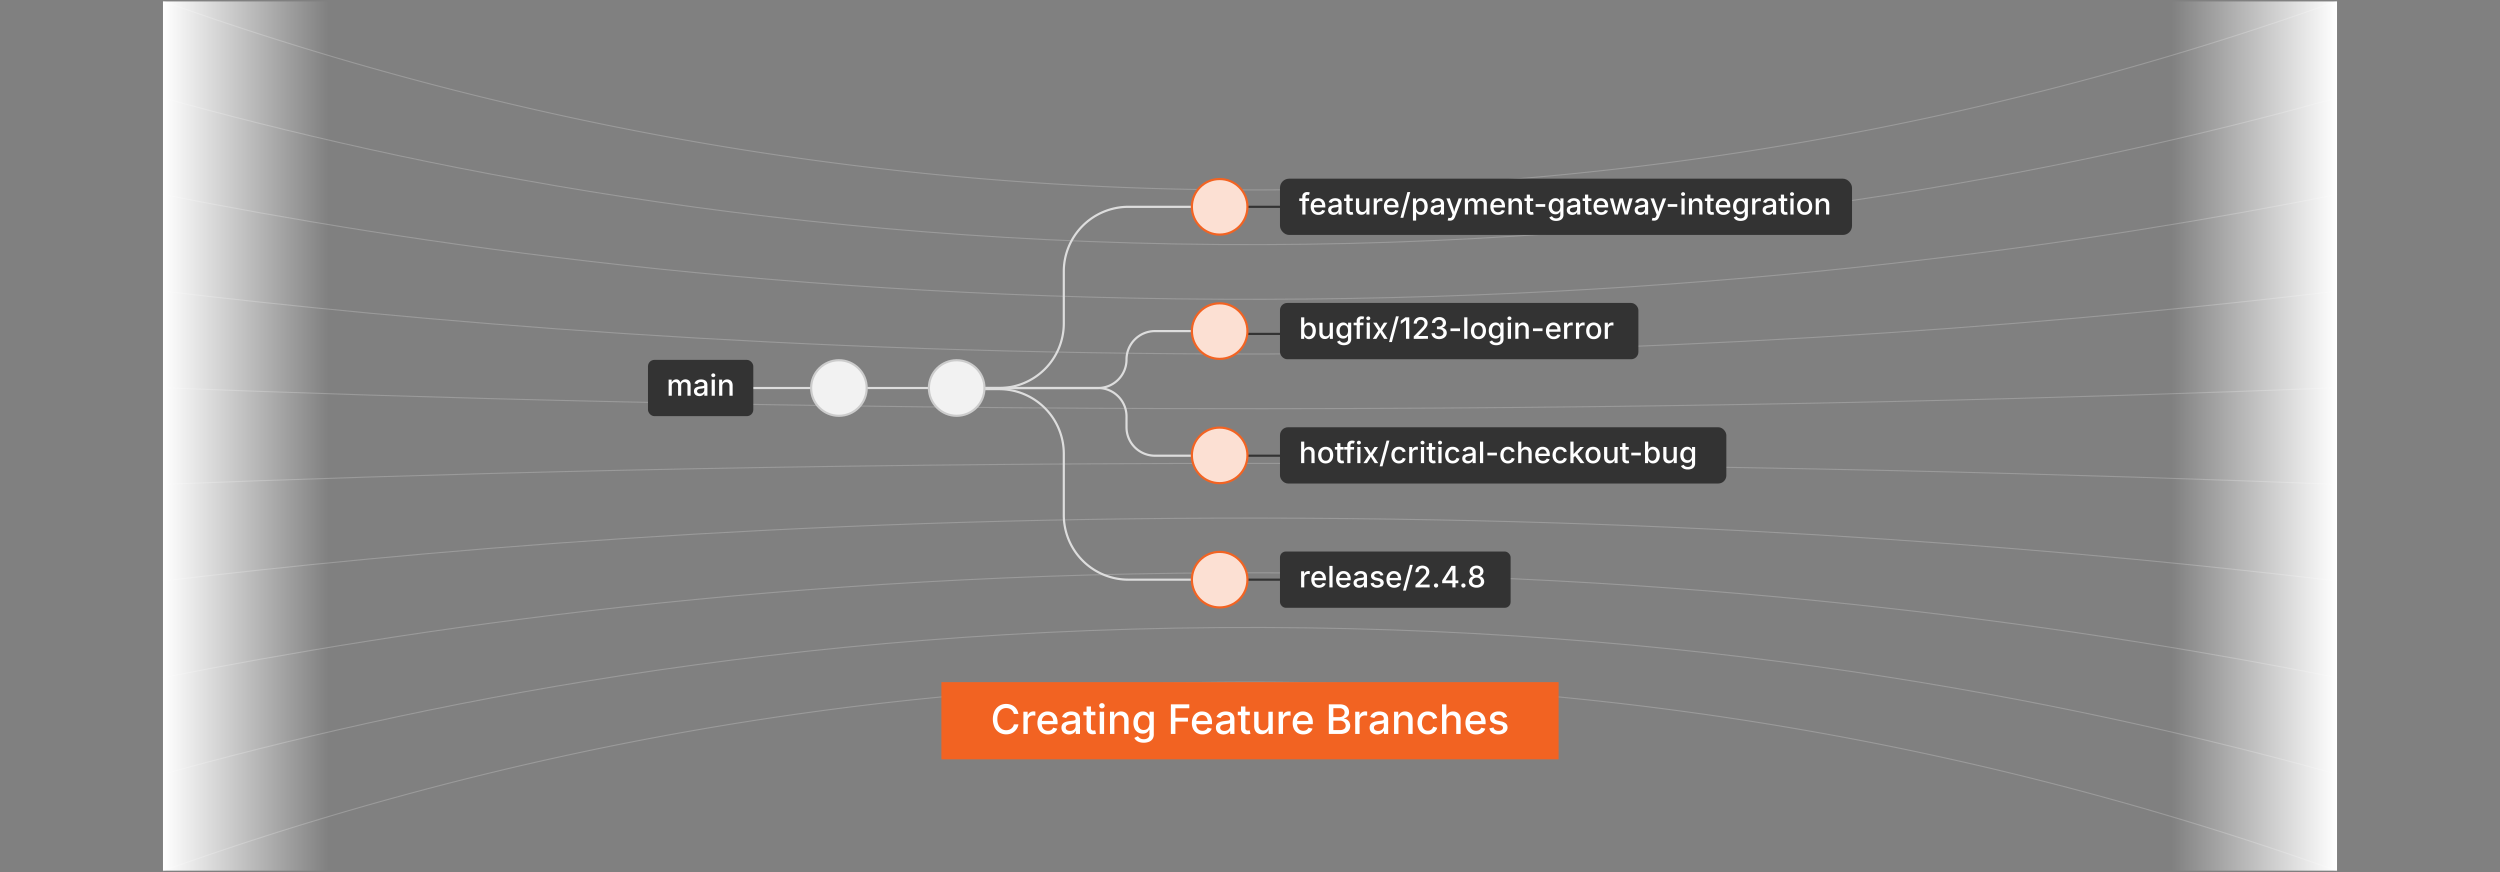 <svg id="Layer_1" data-name="Layer 1" xmlns="http://www.w3.org/2000/svg" xmlns:xlink="http://www.w3.org/1999/xlink" viewBox="0 0 860 300"><rect x="0" y="0" width="860" height="300" fill="#808080" stroke="none"/><defs><linearGradient id="linear-gradient" x1="56.064" y1="150" x2="113.332" y2="150" gradientUnits="userSpaceOnUse"><stop offset="0" stop-color="#fff"/><stop offset="0.996" stop-color="#fff" stop-opacity="0"/></linearGradient><linearGradient id="linear-gradient-2" x1="1040.107" y1="-1349.812" x2="1097.375" y2="-1349.812" gradientTransform="translate(-293.439 1499.812)" xlink:href="#linear-gradient"/></defs><g opacity="0.35"><path d="M56.064.425a1110.805,1110.805,0,0,0,378.63,64.906A1110.68,1110.68,0,0,0,803.936.425" fill="none" stroke="#ccc" stroke-miterlimit="10" stroke-width="0.374"/><path d="M56.064,33.664c82.878,23.067,214.359,51.023,378.63,50.482,159.508-.525,287.431-27.711,369.242-50.482" fill="none" stroke="#ccc" stroke-miterlimit="10" stroke-width="0.374"/><path d="M56.064,66.903c82.878,16.477,214.359,36.445,378.63,36.059,159.508-.375,287.431-19.794,369.242-36.059" fill="none" stroke="#ccc" stroke-miterlimit="10" stroke-width="0.374"/><path d="M56.064,100.142c82.878,9.886,214.359,21.867,378.63,21.635,159.508-.225,287.431-11.876,369.242-21.635" fill="none" stroke="#ccc" stroke-miterlimit="10" stroke-width="0.374"/><path d="M56.064,133.381c82.878,3.295,214.359,7.289,378.63,7.212,159.508-.075,287.431-3.959,369.242-7.212" fill="none" stroke="#ccc" stroke-miterlimit="10" stroke-width="0.374"/><path d="M56.064,166.619c82.878-3.295,214.359-7.289,378.63-7.212,159.508.075,287.431,3.959,369.242,7.212" fill="none" stroke="#ccc" stroke-miterlimit="10" stroke-width="0.374"/><path d="M56.064,199.858c82.878-9.886,214.359-21.867,378.63-21.635,159.508.225,287.431,11.876,369.242,21.635" fill="none" stroke="#ccc" stroke-miterlimit="10" stroke-width="0.374"/><path d="M56.064,233.097c82.878-16.477,214.359-36.445,378.63-36.059,159.508.375,287.431,19.794,369.242,36.059" fill="none" stroke="#ccc" stroke-miterlimit="10" stroke-width="0.374"/><path d="M56.064,266.336c82.878-23.067,214.359-51.023,378.63-50.482,159.508.525,287.431,27.711,369.242,50.482" fill="none" stroke="#ccc" stroke-miterlimit="10" stroke-width="0.374"/><path d="M56.064,299.575a1109.456,1109.456,0,0,1,747.872,0" fill="none" stroke="#ccc" stroke-miterlimit="10" stroke-width="0.374"/></g><rect x="56.064" y="0.496" width="57.268" height="299.009" fill="url(#linear-gradient)"/><rect x="746.668" y="0.496" width="57.268" height="299.009" transform="translate(1550.604 300) rotate(180)" fill="url(#linear-gradient-2)"/><rect x="323.837" y="234.659" width="212.327" height="26.553" fill="#f26322"/><path d="M346.13,252.615a4.493,4.493,0,0,1-2.358-.625,4.324,4.324,0,0,1-1.634-1.799,6.902,6.902,0,0,1,0-5.606,4.348,4.348,0,0,1,1.634-1.801,4.458,4.458,0,0,1,2.358-.629,4.841,4.841,0,0,1,1.514.233,4.017,4.017,0,0,1,1.265.677,3.763,3.763,0,0,1,.923,1.08,4.21,4.21,0,0,1,.496,1.442h-1.565a2.401,2.401,0,0,0-.338-.857,2.442,2.442,0,0,0-.591-.633,2.493,2.493,0,0,0-.779-.39,3.122,3.122,0,0,0-.909-.13,2.855,2.855,0,0,0-1.569.441,2.961,2.961,0,0,0-1.09,1.291,4.917,4.917,0,0,0-.397,2.082,4.841,4.841,0,0,0,.403,2.082,2.979,2.979,0,0,0,1.094,1.285,2.87,2.87,0,0,0,1.559.434,3.055,3.055,0,0,0,.906-.133,2.663,2.663,0,0,0,.779-.391,2.323,2.323,0,0,0,.595-.632,2.453,2.453,0,0,0,.338-.855h1.572a3.974,3.974,0,0,1-2.649,3.182A4.669,4.669,0,0,1,346.13,252.615Z" fill="#fff"/><path d="M352.05,252.478v-7.643h1.456v1.23h.082a1.867,1.867,0,0,1,.738-.984,2.093,2.093,0,0,1,1.196-.355c.096,0,.205.004.328.01.123.008.226.018.308.031v1.435a1.878,1.878,0,0,0-.314-.055,4.196,4.196,0,0,0-.472-.027,1.979,1.979,0,0,0-.937.219,1.621,1.621,0,0,0-.649.606,1.695,1.695,0,0,0-.232.892v4.642Z" fill="#fff"/><path d="M360.526,252.636a3.751,3.751,0,0,1-1.948-.485,3.23,3.23,0,0,1-1.261-1.367,4.578,4.578,0,0,1-.441-2.071,4.692,4.692,0,0,1,.434-2.071,3.338,3.338,0,0,1,1.227-1.398,3.408,3.408,0,0,1,1.859-.502,3.786,3.786,0,0,1,1.265.215,3.099,3.099,0,0,1,1.094.674,3.191,3.191,0,0,1,.769,1.186,4.884,4.884,0,0,1,.284,1.768v.533h-6.091v-1.121h5.318l-.704.369a3.264,3.264,0,0,0-.219-1.24,1.849,1.849,0,0,0-.646-.838,1.808,1.808,0,0,0-1.07-.301,1.883,1.883,0,0,0-1.087.308,1.984,1.984,0,0,0-.687.81,2.553,2.553,0,0,0-.236,1.098v.766a2.973,2.973,0,0,0,.27,1.33,1.886,1.886,0,0,0,.755.82,2.247,2.247,0,0,0,1.128.276,2.298,2.298,0,0,0,.766-.12,1.546,1.546,0,0,0,.971-.96l1.415.335a2.6,2.6,0,0,1-.619,1.039,2.958,2.958,0,0,1-1.08.701A4.054,4.054,0,0,1,360.526,252.636Z" fill="#fff"/><path d="M367.731,252.649a3.099,3.099,0,0,1-1.312-.271,2.173,2.173,0,0,1-.93-.789,2.258,2.258,0,0,1-.342-1.271,2.047,2.047,0,0,1,.25-1.066,1.859,1.859,0,0,1,.677-.663,3.496,3.496,0,0,1,.95-.369,9.182,9.182,0,0,1,1.063-.184c.451-.055.818-.1,1.101-.133a1.675,1.675,0,0,0,.625-.172.414.414,0,0,0,.202-.386v-.041a1.469,1.469,0,0,0-.164-.725,1.096,1.096,0,0,0-.489-.454,1.814,1.814,0,0,0-.81-.161,2.188,2.188,0,0,0-.858.153,1.683,1.683,0,0,0-.913.893l-1.415-.369a2.673,2.673,0,0,1,.745-1.101,3.042,3.042,0,0,1,1.114-.608,4.459,4.459,0,0,1,1.299-.191,4.825,4.825,0,0,1,.984.109,2.972,2.972,0,0,1,.978.397,2.169,2.169,0,0,1,.745.807,2.783,2.783,0,0,1,.287,1.353v5.072h-1.456v-1.046h-.075a2.16,2.16,0,0,1-.444.574,2.334,2.334,0,0,1-.742.462A2.862,2.862,0,0,1,367.731,252.649Zm.335-1.21a2.167,2.167,0,0,0,1.053-.239,1.705,1.705,0,0,0,.67-.636,1.638,1.638,0,0,0,.232-.841v-.978a.737.737,0,0,1-.311.146,5.336,5.336,0,0,1-.523.117c-.196.033-.385.062-.567.085s-.333.041-.451.055a3.562,3.562,0,0,0-.776.185,1.329,1.329,0,0,0-.561.369.933.933,0,0,0-.208.636.973.973,0,0,0,.188.608,1.134,1.134,0,0,0,.509.369A2.077,2.077,0,0,0,368.066,251.44Z" fill="#fff"/><path d="M376.81,244.836V246.06H372.667v-1.224Zm-3.028-1.818h1.504v7.396a.986.986,0,0,0,.195.674.829.829,0,0,0,.639.215,2.388,2.388,0,0,0,.308-.027c.127-.018.237-.037.328-.055l.267,1.203a2.676,2.676,0,0,1-.513.119,3.908,3.908,0,0,1-.54.038,2.274,2.274,0,0,1-1.613-.536,1.965,1.965,0,0,1-.574-1.508Z" fill="#fff"/><path d="M379.065,243.667a.935.935,0,0,1-.666-.263.857.857,0,0,1,0-1.262.937.937,0,0,1,.666-.26.949.949,0,0,1,.67.26.854.854,0,0,1,0,1.265A.953.953,0,0,1,379.065,243.667Zm-.759,8.812v-7.643h1.504v7.643Z" fill="#fff"/><path d="M383.338,247.953v4.525H381.834v-7.643H383.27l.014,1.873h-.157a2.924,2.924,0,0,1,.971-1.497,2.509,2.509,0,0,1,1.538-.472,2.719,2.719,0,0,1,1.36.328,2.268,2.268,0,0,1,.909.967,3.463,3.463,0,0,1,.328,1.59v4.854h-1.504V247.81a1.829,1.829,0,0,0-.431-1.292,1.53,1.53,0,0,0-1.183-.465,1.849,1.849,0,0,0-.909.223,1.588,1.588,0,0,0-.636.645A2.119,2.119,0,0,0,383.338,247.953Z" fill="#fff"/><path d="M393.448,255.5a4.674,4.674,0,0,1-1.531-.226,3.112,3.112,0,0,1-1.07-.602,2.657,2.657,0,0,1-.639-.834l1.258-.595a2.951,2.951,0,0,0,.366.461,1.857,1.857,0,0,0,.619.414,2.512,2.512,0,0,0,.998.171,2.282,2.282,0,0,0,1.419-.413,1.526,1.526,0,0,0,.543-1.296v-1.49h-.13a3.49,3.49,0,0,1-.379.547,2.009,2.009,0,0,1-.677.509,2.54,2.54,0,0,1-1.131.216,3.148,3.148,0,0,1-1.624-.424,2.977,2.977,0,0,1-1.145-1.258A4.489,4.489,0,0,1,389.9,248.63a4.772,4.772,0,0,1,.42-2.089,3.183,3.183,0,0,1,1.148-1.336,2.984,2.984,0,0,1,1.644-.465,2.461,2.461,0,0,1,1.145.233,2.093,2.093,0,0,1,.69.551,3.995,3.995,0,0,1,.379.557h.109v-1.244h1.47v7.752a2.798,2.798,0,0,1-.455,1.65,2.658,2.658,0,0,1-1.237.954A4.798,4.798,0,0,1,393.448,255.5Zm-.007-4.389a1.902,1.902,0,0,0,1.083-.297,1.828,1.828,0,0,0,.666-.861,3.617,3.617,0,0,0,.226-1.344,3.722,3.722,0,0,0-.226-1.353,2.007,2.007,0,0,0-.666-.909,1.952,1.952,0,0,0-2.191.017,2.113,2.113,0,0,0-.67.93,3.635,3.635,0,0,0-.226,1.316,3.504,3.504,0,0,0,.226,1.309,1.901,1.901,0,0,0,.673.879A1.877,1.877,0,0,0,393.441,251.111Z" fill="#fff"/><path d="M402.779,252.478V242.293h6.337v1.34h-4.778v3.274h4.32v1.333h-4.32v4.238Z" fill="#fff"/><path d="M413.655,252.636a3.751,3.751,0,0,1-1.948-.485,3.231,3.231,0,0,1-1.261-1.367,4.579,4.579,0,0,1-.441-2.071,4.692,4.692,0,0,1,.434-2.071,3.338,3.338,0,0,1,1.227-1.398,3.408,3.408,0,0,1,1.859-.502,3.786,3.786,0,0,1,1.265.215,3.099,3.099,0,0,1,1.094.674,3.191,3.191,0,0,1,.769,1.186,4.884,4.884,0,0,1,.284,1.768v.533h-6.091v-1.121h5.318l-.704.369a3.264,3.264,0,0,0-.219-1.24,1.849,1.849,0,0,0-.646-.838,1.808,1.808,0,0,0-1.07-.301,1.883,1.883,0,0,0-1.087.308,1.984,1.984,0,0,0-.687.81,2.553,2.553,0,0,0-.236,1.098v.766a2.973,2.973,0,0,0,.27,1.33,1.886,1.886,0,0,0,.755.82,2.247,2.247,0,0,0,1.128.276,2.298,2.298,0,0,0,.766-.12,1.546,1.546,0,0,0,.971-.96l1.415.335a2.6,2.6,0,0,1-.619,1.039,2.958,2.958,0,0,1-1.08.701A4.054,4.054,0,0,1,413.655,252.636Z" fill="#fff"/><path d="M420.86,252.649a3.098,3.098,0,0,1-1.312-.271,2.173,2.173,0,0,1-.93-.789,2.258,2.258,0,0,1-.342-1.271,2.047,2.047,0,0,1,.249-1.066,1.859,1.859,0,0,1,.677-.663,3.496,3.496,0,0,1,.95-.369,9.182,9.182,0,0,1,1.063-.184c.451-.055.818-.1,1.101-.133a1.675,1.675,0,0,0,.625-.172.414.414,0,0,0,.202-.386v-.041a1.469,1.469,0,0,0-.164-.725,1.096,1.096,0,0,0-.489-.454,1.814,1.814,0,0,0-.81-.161,2.187,2.187,0,0,0-.858.153,1.682,1.682,0,0,0-.913.893l-1.415-.369a2.673,2.673,0,0,1,.745-1.101,3.042,3.042,0,0,1,1.114-.608,4.459,4.459,0,0,1,1.299-.191,4.825,4.825,0,0,1,.984.109,2.972,2.972,0,0,1,.978.397,2.17,2.17,0,0,1,.745.807,2.784,2.784,0,0,1,.287,1.353v5.072h-1.456v-1.046h-.075a2.16,2.16,0,0,1-.444.574,2.334,2.334,0,0,1-.742.462A2.862,2.862,0,0,1,420.86,252.649Zm.335-1.21a2.167,2.167,0,0,0,1.053-.239,1.705,1.705,0,0,0,.67-.636,1.637,1.637,0,0,0,.232-.841v-.978a.737.737,0,0,1-.311.146,5.345,5.345,0,0,1-.523.117c-.196.033-.385.062-.567.085s-.333.041-.451.055a3.562,3.562,0,0,0-.776.185,1.329,1.329,0,0,0-.561.369.933.933,0,0,0-.208.636.973.973,0,0,0,.188.608,1.134,1.134,0,0,0,.509.369A2.077,2.077,0,0,0,421.195,251.44Z" fill="#fff"/><path d="M429.938,244.836V246.06h-4.143v-1.224Zm-3.028-1.818h1.504v7.396a.986.986,0,0,0,.195.674.829.829,0,0,0,.639.215,2.388,2.388,0,0,0,.308-.027c.127-.018.237-.037.328-.055l.267,1.203a2.676,2.676,0,0,1-.513.119,3.908,3.908,0,0,1-.54.038,2.274,2.274,0,0,1-1.613-.536,1.965,1.965,0,0,1-.574-1.508Z" fill="#fff"/><path d="M434.04,252.574a2.761,2.761,0,0,1-1.367-.328,2.231,2.231,0,0,1-.912-.971,3.486,3.486,0,0,1-.325-1.586v-4.854h1.504v4.669a1.818,1.818,0,0,0,.434,1.292,1.532,1.532,0,0,0,1.179.465,1.846,1.846,0,0,0,.913-.223,1.587,1.587,0,0,0,.632-.648,2.126,2.126,0,0,0,.232-1.029v-4.525h1.504v7.643h-1.436l-.007-1.873h.144a2.864,2.864,0,0,1-.978,1.504A2.513,2.513,0,0,1,434.04,252.574Z" fill="#fff"/><path d="M439.857,252.478v-7.643h1.456v1.23h.082a1.872,1.872,0,0,1,.738-.984,2.095,2.095,0,0,1,1.196-.355c.096,0,.205.004.328.01.123.008.226.018.308.031v1.435a1.867,1.867,0,0,0-.314-.055,4.182,4.182,0,0,0-.472-.027,1.981,1.981,0,0,0-.936.219,1.626,1.626,0,0,0-.649.606,1.7,1.7,0,0,0-.233.892v4.642Z" fill="#fff"/><path d="M448.334,252.636a3.751,3.751,0,0,1-1.948-.485,3.229,3.229,0,0,1-1.261-1.367,4.579,4.579,0,0,1-.441-2.071,4.686,4.686,0,0,1,.435-2.071,3.337,3.337,0,0,1,1.226-1.398,3.409,3.409,0,0,1,1.859-.502,3.785,3.785,0,0,1,1.265.215,3.091,3.091,0,0,1,1.094.674,3.192,3.192,0,0,1,.769,1.186,4.895,4.895,0,0,1,.283,1.768v.533h-6.091v-1.121h5.318l-.704.369a3.255,3.255,0,0,0-.219-1.24,1.848,1.848,0,0,0-.645-.838,1.81,1.81,0,0,0-1.07-.301,1.883,1.883,0,0,0-1.087.308,1.983,1.983,0,0,0-.686.81,2.554,2.554,0,0,0-.236,1.098v.766a2.966,2.966,0,0,0,.271,1.33,1.885,1.885,0,0,0,.755.82,2.25,2.25,0,0,0,1.128.276,2.294,2.294,0,0,0,.766-.12,1.59,1.59,0,0,0,.592-.361,1.572,1.572,0,0,0,.379-.599l1.415.335a2.604,2.604,0,0,1-.618,1.039,2.962,2.962,0,0,1-1.08.701A4.056,4.056,0,0,1,448.334,252.636Z" fill="#fff"/><path d="M457.111,252.478V242.293h3.753a4.018,4.018,0,0,1,1.798.355,2.433,2.433,0,0,1,1.06.961,2.664,2.664,0,0,1,.349,1.356,2.237,2.237,0,0,1-.232,1.069,1.895,1.895,0,0,1-.626.697,2.809,2.809,0,0,1-.864.387v.103a2.009,2.009,0,0,1,.998.325,2.41,2.41,0,0,1,.804.854,2.642,2.642,0,0,1,.317,1.337,2.699,2.699,0,0,1-.366,1.395,2.502,2.502,0,0,1-1.124.984,4.538,4.538,0,0,1-1.948.362Zm1.559-5.776h2.044a2.13,2.13,0,0,0,.93-.198,1.577,1.577,0,0,0,.656-.56,1.505,1.505,0,0,0,.239-.848,1.391,1.391,0,0,0-.438-1.049,1.877,1.877,0,0,0-1.347-.421H458.67Zm0,4.437h2.201a2.348,2.348,0,0,0,1.572-.424,1.349,1.349,0,0,0,.478-1.053,1.665,1.665,0,0,0-.243-.889,1.752,1.752,0,0,0-.686-.633,2.242,2.242,0,0,0-1.06-.235H458.67Z" fill="#fff"/><path d="M466.19,252.478v-7.643h1.456v1.23h.082a1.872,1.872,0,0,1,.738-.984,2.093,2.093,0,0,1,1.196-.355c.096,0,.205.004.328.01.123.008.226.018.308.031v1.435a1.867,1.867,0,0,0-.315-.055,4.208,4.208,0,0,0-.472-.027,1.978,1.978,0,0,0-.936.219,1.621,1.621,0,0,0-.649.606,1.69,1.69,0,0,0-.232.892v4.642Z" fill="#fff"/><path d="M473.743,252.649a3.096,3.096,0,0,1-1.312-.271,2.173,2.173,0,0,1-.93-.789,2.262,2.262,0,0,1-.342-1.271,2.052,2.052,0,0,1,.249-1.066,1.862,1.862,0,0,1,.678-.663,3.495,3.495,0,0,1,.949-.369,9.203,9.203,0,0,1,1.063-.184c.451-.055.818-.1,1.101-.133a1.672,1.672,0,0,0,.625-.172.413.413,0,0,0,.202-.386v-.041a1.469,1.469,0,0,0-.164-.725,1.095,1.095,0,0,0-.489-.454,1.811,1.811,0,0,0-.81-.161,2.192,2.192,0,0,0-.858.153,1.688,1.688,0,0,0-.912.893l-1.415-.369a2.673,2.673,0,0,1,.745-1.101,3.042,3.042,0,0,1,1.114-.608,4.459,4.459,0,0,1,1.299-.191,4.833,4.833,0,0,1,.984.109,2.972,2.972,0,0,1,.978.397,2.165,2.165,0,0,1,.745.807,2.784,2.784,0,0,1,.287,1.353v5.072h-1.456v-1.046h-.075a2.16,2.16,0,0,1-.444.574,2.337,2.337,0,0,1-.742.462A2.856,2.856,0,0,1,473.743,252.649Zm.335-1.21a2.169,2.169,0,0,0,1.053-.239,1.705,1.705,0,0,0,.67-.636,1.633,1.633,0,0,0,.232-.841v-.978a.738.738,0,0,1-.31.146,5.357,5.357,0,0,1-.523.117c-.196.033-.385.062-.567.085s-.333.041-.451.055a3.58,3.58,0,0,0-.776.185,1.335,1.335,0,0,0-.56.369.935.935,0,0,0-.208.636.97.97,0,0,0,.189.608,1.132,1.132,0,0,0,.509.369A2.077,2.077,0,0,0,474.078,251.44Z" fill="#fff"/><path d="M481.058,247.953v4.525h-1.504v-7.643h1.436l.014,1.873h-.157a2.927,2.927,0,0,1,.971-1.497,2.509,2.509,0,0,1,1.538-.472,2.721,2.721,0,0,1,1.36.328,2.264,2.264,0,0,1,.909.967,3.462,3.462,0,0,1,.328,1.59v4.854h-1.504V247.81a1.829,1.829,0,0,0-.431-1.292,1.531,1.531,0,0,0-1.183-.465,1.85,1.85,0,0,0-.909.223,1.594,1.594,0,0,0-.636.645A2.115,2.115,0,0,0,481.058,247.953Z" fill="#fff"/><path d="M491.188,252.636a3.516,3.516,0,0,1-1.88-.492,3.324,3.324,0,0,1-1.244-1.381,4.564,4.564,0,0,1-.444-2.064,4.613,4.613,0,0,1,.444-2.081,3.316,3.316,0,0,1,1.244-1.385,3.516,3.516,0,0,1,1.88-.492,3.875,3.875,0,0,1,1.114.154,3.269,3.269,0,0,1,.94.443,2.825,2.825,0,0,1,.711.711,3.085,3.085,0,0,1,.434.947l-1.429.342a1.813,1.813,0,0,0-.232-.537,1.769,1.769,0,0,0-.38-.42,1.62,1.62,0,0,0-.512-.274,2.023,2.023,0,0,0-.64-.096,1.775,1.775,0,0,0-1.145.365,2.171,2.171,0,0,0-.676.975,3.897,3.897,0,0,0-.223,1.347,3.853,3.853,0,0,0,.223,1.337,2.158,2.158,0,0,0,.676.967,1.78,1.78,0,0,0,1.145.362,2.039,2.039,0,0,0,.649-.099,1.77,1.77,0,0,0,.526-.281,1.594,1.594,0,0,0,.39-.438,1.832,1.832,0,0,0,.226-.564l1.422.342a2.97,2.97,0,0,1-.431.968,2.927,2.927,0,0,1-.715.728,3.189,3.189,0,0,1-.946.458A3.896,3.896,0,0,1,491.188,252.636Z" fill="#fff"/><path d="M497.56,247.953v4.525h-1.504V242.293h1.49v4.416h-.198a2.926,2.926,0,0,1,.971-1.497,2.509,2.509,0,0,1,1.538-.472,2.734,2.734,0,0,1,1.363.328,2.238,2.238,0,0,1,.91.967,3.503,3.503,0,0,1,.324,1.59v4.854H500.95V247.81a1.829,1.829,0,0,0-.431-1.292,1.531,1.531,0,0,0-1.183-.465,1.85,1.85,0,0,0-.909.223,1.594,1.594,0,0,0-.636.645A2.114,2.114,0,0,0,497.56,247.953Z" fill="#fff"/><path d="M507.772,252.636a3.751,3.751,0,0,1-1.948-.485,3.223,3.223,0,0,1-1.261-1.367,4.566,4.566,0,0,1-.441-2.071,4.699,4.699,0,0,1,.434-2.071,3.346,3.346,0,0,1,1.228-1.398,3.407,3.407,0,0,1,1.859-.502,3.784,3.784,0,0,1,1.265.215,3.1,3.1,0,0,1,1.094.674,3.204,3.204,0,0,1,.77,1.186,4.895,4.895,0,0,1,.283,1.768v.533h-6.091v-1.121h5.318l-.704.369a3.274,3.274,0,0,0-.219-1.24,1.843,1.843,0,0,0-.646-.838,1.805,1.805,0,0,0-1.069-.301,1.883,1.883,0,0,0-1.087.308,1.993,1.993,0,0,0-.688.81,2.568,2.568,0,0,0-.235,1.098v.766a2.966,2.966,0,0,0,.271,1.33,1.885,1.885,0,0,0,.755.82,2.245,2.245,0,0,0,1.128.276,2.298,2.298,0,0,0,.766-.12,1.542,1.542,0,0,0,.971-.96l1.415.335a2.603,2.603,0,0,1-.618,1.039,2.97,2.97,0,0,1-1.08.701A4.06,4.06,0,0,1,507.772,252.636Z" fill="#fff"/><path d="M515.442,252.636a4.215,4.215,0,0,1-1.474-.239,2.591,2.591,0,0,1-1.059-.707,2.41,2.41,0,0,1-.551-1.146l1.415-.294a1.456,1.456,0,0,0,.588.882,1.932,1.932,0,0,0,1.094.287,1.97,1.97,0,0,0,1.155-.304.88.88,0,0,0,.431-.729.787.787,0,0,0-.263-.608,1.736,1.736,0,0,0-.81-.355l-1.285-.294a3.155,3.155,0,0,1-1.586-.766,1.836,1.836,0,0,1-.52-1.347,1.946,1.946,0,0,1,.383-1.196,2.497,2.497,0,0,1,1.046-.797,3.878,3.878,0,0,1,1.531-.283,3.755,3.755,0,0,1,1.415.239,2.414,2.414,0,0,1,.953.67,2.583,2.583,0,0,1,.523.998l-1.347.294a1.643,1.643,0,0,0-.499-.707,1.544,1.544,0,0,0-1.032-.305,1.824,1.824,0,0,0-1.039.28.831.831,0,0,0-.417.711.769.769,0,0,0,.277.618,2.143,2.143,0,0,0,.905.38l1.23.274a3.171,3.171,0,0,1,1.572.752,1.777,1.777,0,0,1,.513,1.312,2.002,2.002,0,0,1-.4,1.233,2.635,2.635,0,0,1-1.107.842A4.139,4.139,0,0,1,515.442,252.636Z" fill="#fff"/><line x1="256.841" y1="133.478" x2="330.373" y2="133.478" fill="none" stroke="#ddd" stroke-miterlimit="10" stroke-width="0.75"/><rect x="222.904" y="123.8" width="36.231" height="19.357" rx="2.216" fill="#333"/><path d="M230.012,136.139v-5.551H231.05l.03,1.287h-.085a1.969,1.969,0,0,1,.367-.775,1.617,1.617,0,0,1,.581-.454,1.663,1.663,0,0,1,.695-.151,1.317,1.317,0,0,1,.978.375,1.963,1.963,0,0,1,.502,1.045H233.98a1.839,1.839,0,0,1,.377-.774,1.74,1.74,0,0,1,.647-.481,2.03,2.03,0,0,1,.812-.164,1.869,1.869,0,0,1,.891.213,1.552,1.552,0,0,1,.633.637,2.14,2.14,0,0,1,.233,1.052v3.743h-1.092v-3.634a.968.968,0,0,0-.31-.804,1.135,1.135,0,0,0-.732-.249,1.161,1.161,0,0,0-.591.144.986.986,0,0,0-.382.4,1.243,1.243,0,0,0-.134.588v3.555h-1.078v-3.703a.932.932,0,0,0-.285-.715,1.017,1.017,0,0,0-.728-.269,1.169,1.169,0,0,0-.564.142,1.05,1.05,0,0,0-.417.417,1.351,1.351,0,0,0-.156.678v3.45Z" fill="#fff"/><path d="M240.598,136.264a2.266,2.266,0,0,1-.953-.196,1.584,1.584,0,0,1-.676-.573,1.648,1.648,0,0,1-.248-.924,1.488,1.488,0,0,1,.182-.774,1.336,1.336,0,0,1,.491-.481,2.534,2.534,0,0,1,.69-.269,6.523,6.523,0,0,1,.771-.134c.328-.04.594-.072.8-.098a1.194,1.194,0,0,0,.454-.123.303.303,0,0,0,.146-.281v-.029a1.068,1.068,0,0,0-.119-.526.805.805,0,0,0-.355-.33,1.331,1.331,0,0,0-.588-.116,1.579,1.579,0,0,0-.623.111,1.219,1.219,0,0,0-.663.648l-1.027-.27a1.931,1.931,0,0,1,.541-.799,2.209,2.209,0,0,1,.81-.441,3.208,3.208,0,0,1,.942-.139,3.489,3.489,0,0,1,.716.078,2.187,2.187,0,0,1,.71.289,1.57,1.57,0,0,1,.541.586,2.022,2.022,0,0,1,.208.982v3.684H242.29v-.76h-.055a1.559,1.559,0,0,1-.322.418,1.713,1.713,0,0,1-.539.335A2.081,2.081,0,0,1,240.598,136.264Zm.243-.879a1.579,1.579,0,0,0,.765-.174,1.233,1.233,0,0,0,.486-.462,1.192,1.192,0,0,0,.169-.61v-.711a.523.523,0,0,1-.226.107,3.827,3.827,0,0,1-.38.084c-.143.025-.28.046-.412.062s-.242.029-.328.039a2.658,2.658,0,0,0-.563.135.978.978,0,0,0-.407.268.681.681,0,0,0-.151.462.709.709,0,0,0,.137.442.818.818,0,0,0,.37.268A1.506,1.506,0,0,0,240.841,135.385Z" fill="#fff"/><path d="M245.369,129.739a.679.679,0,0,1-.484-.19.622.622,0,0,1,0-.916.679.679,0,0,1,.484-.189.687.687,0,0,1,.486.189.62.62,0,0,1,0,.918A.69.69,0,0,1,245.369,129.739Zm-.552,6.399v-5.551H245.91v5.551Z" fill="#fff"/><path d="M248.472,132.852v3.286h-1.093v-5.551h1.043l.01,1.361h-.114a2.124,2.124,0,0,1,.705-1.088,1.821,1.821,0,0,1,1.117-.342,1.962,1.962,0,0,1,.988.238,1.643,1.643,0,0,1,.66.702,2.507,2.507,0,0,1,.238,1.154v3.524h-1.092V132.748a1.327,1.327,0,0,0-.314-.938,1.112,1.112,0,0,0-.858-.337,1.346,1.346,0,0,0-.66.16,1.163,1.163,0,0,0-.462.47A1.545,1.545,0,0,0,248.472,132.852Z" fill="#fff"/><path d="M329.096,133.478h14.61a22.241,22.241,0,0,0,22.241-22.241V93.386a22.241,22.241,0,0,1,22.241-22.241h31.376" fill="none" stroke="#ddd" stroke-miterlimit="10" stroke-width="0.75"/><path d="M329.096,133.865h14.61a22.241,22.241,0,0,1,22.241,22.241v21.057a22.241,22.241,0,0,0,22.241,22.241h31.376" fill="none" stroke="#ddd" stroke-miterlimit="10" stroke-width="0.75"/><circle cx="288.586" cy="133.478" r="9.558" fill="#f2f2f2" stroke="#ccc" stroke-miterlimit="10" stroke-width="0.748"/><path d="M329.096,133.478h48.635a9.79,9.79,0,0,0,9.79-9.79h0a9.79,9.79,0,0,1,9.79-9.79h22.763" fill="none" stroke="#ddd" stroke-miterlimit="10" stroke-width="0.75"/><path d="M329.096,133.478h48.635a9.79,9.79,0,0,1,9.79,9.79v3.704a9.79,9.79,0,0,0,9.79,9.79h22.763" fill="none" stroke="#ddd" stroke-miterlimit="10" stroke-width="0.75"/><circle cx="329.096" cy="133.478" r="9.558" fill="#f2f2f2" stroke="#ccc" stroke-miterlimit="10" stroke-width="0.748"/><line x1="427.054" y1="71.145" x2="443.305" y2="71.145" fill="none" stroke="#333" stroke-miterlimit="10" stroke-width="0.75"/><line x1="427.054" y1="114.861" x2="443.305" y2="114.861" fill="none" stroke="#333" stroke-miterlimit="10" stroke-width="0.75"/><line x1="427.054" y1="156.763" x2="443.305" y2="156.763" fill="none" stroke="#333" stroke-miterlimit="10" stroke-width="0.75"/><line x1="427.054" y1="199.405" x2="443.305" y2="199.405" fill="none" stroke="#333" stroke-miterlimit="10" stroke-width="0.75"/><rect x="440.313" y="61.466" width="196.783" height="19.357" rx="3.151" fill="#333"/><path d="M450.328,68.255v.889h-3.386v-.889Zm-2.334,5.551V67.619a1.529,1.529,0,0,1,.232-.864,1.435,1.435,0,0,1,.608-.52,1.913,1.913,0,0,1,.814-.174,2.517,2.517,0,0,1,.569.055,3.275,3.275,0,0,1,.345.094l-.253.884c-.054-.017-.119-.034-.196-.052a1.289,1.289,0,0,0-.291-.027.721.721,0,0,0-.561.193.812.812,0,0,0-.174.562v6.037Z" fill="#fff"/><path d="M453.53,73.92a2.736,2.736,0,0,1-1.415-.352,2.349,2.349,0,0,1-.916-.993,3.322,3.322,0,0,1-.32-1.505,3.414,3.414,0,0,1,.315-1.504,2.421,2.421,0,0,1,.891-1.016,2.473,2.473,0,0,1,1.351-.364,2.728,2.728,0,0,1,.919.156,2.228,2.228,0,0,1,.794.489,2.305,2.305,0,0,1,.559.861,3.535,3.535,0,0,1,.206,1.283v.387h-4.424v-.814h3.863l-.512.268a2.368,2.368,0,0,0-.159-.901,1.333,1.333,0,0,0-.469-.607,1.319,1.319,0,0,0-.777-.219,1.364,1.364,0,0,0-.789.224,1.431,1.431,0,0,0-.499.588,1.849,1.849,0,0,0-.171.797v.557a2.164,2.164,0,0,0,.195.965,1.362,1.362,0,0,0,.549.596,1.618,1.618,0,0,0,.819.201,1.665,1.665,0,0,0,.557-.087,1.148,1.148,0,0,0,.429-.263,1.134,1.134,0,0,0,.275-.435l1.028.243a1.901,1.901,0,0,1-.449.755,2.144,2.144,0,0,1-.785.509A2.927,2.927,0,0,1,453.53,73.92Z" fill="#fff"/><path d="M458.764,73.93a2.251,2.251,0,0,1-.953-.196,1.584,1.584,0,0,1-.676-.573,1.649,1.649,0,0,1-.248-.924,1.488,1.488,0,0,1,.182-.774,1.335,1.335,0,0,1,.491-.481,2.534,2.534,0,0,1,.69-.269,6.734,6.734,0,0,1,.771-.134c.328-.04.594-.072.8-.097a1.208,1.208,0,0,0,.454-.124.301.301,0,0,0,.146-.28v-.03a1.073,1.073,0,0,0-.119-.526.81.81,0,0,0-.355-.33,1.331,1.331,0,0,0-.588-.116,1.58,1.58,0,0,0-.623.111,1.22,1.22,0,0,0-.663.648l-1.027-.269a1.929,1.929,0,0,1,.541-.8,2.226,2.226,0,0,1,.81-.441,3.208,3.208,0,0,1,.942-.139,3.499,3.499,0,0,1,.716.079,2.164,2.164,0,0,1,.71.288,1.571,1.571,0,0,1,.541.586,2.026,2.026,0,0,1,.208.982v3.685h-1.058v-.76h-.055a1.556,1.556,0,0,1-.322.417,1.695,1.695,0,0,1-.539.335A2.064,2.064,0,0,1,458.764,73.93Zm.243-.879a1.569,1.569,0,0,0,.765-.174,1.234,1.234,0,0,0,.486-.462,1.189,1.189,0,0,0,.169-.61v-.71a.537.537,0,0,1-.226.106c-.111.031-.238.059-.38.085s-.28.045-.412.062-.242.03-.328.04a2.604,2.604,0,0,0-.564.134.978.978,0,0,0-.407.269.678.678,0,0,0-.151.461.709.709,0,0,0,.137.442.818.818,0,0,0,.37.268A1.506,1.506,0,0,0,459.007,73.051Z" fill="#fff"/><path d="M465.357,68.255v.889h-3.009v-.889Zm-2.2-1.321H464.25v5.372a.713.713,0,0,0,.142.489.598.598,0,0,0,.464.156,1.579,1.579,0,0,0,.224-.02c.093-.014.172-.026.238-.04l.193.874a1.964,1.964,0,0,1-.372.087,2.827,2.827,0,0,1-.393.027,1.652,1.652,0,0,1-1.172-.39,1.428,1.428,0,0,1-.417-1.095Z" fill="#fff"/><path d="M468.335,73.875a1.997,1.997,0,0,1-.992-.238,1.617,1.617,0,0,1-.663-.705,2.539,2.539,0,0,1-.236-1.152V68.255h1.093v3.391a1.318,1.318,0,0,0,.316.939,1.112,1.112,0,0,0,.856.338,1.339,1.339,0,0,0,.662-.161,1.17,1.17,0,0,0,.46-.472,1.548,1.548,0,0,0,.169-.748V68.255h1.092v5.551h-1.043l-.005-1.36h.104a2.078,2.078,0,0,1-.71,1.092A1.828,1.828,0,0,1,468.335,73.875Z" fill="#fff"/><path d="M472.56,73.806V68.255h1.058v.893h.06a1.359,1.359,0,0,1,.536-.715,1.52,1.52,0,0,1,.869-.259c.069,0,.149.003.238.008a2.109,2.109,0,0,1,.224.022V69.248a1.376,1.376,0,0,0-.229-.04,2.83,2.83,0,0,0-.343-.019,1.444,1.444,0,0,0-.68.158,1.178,1.178,0,0,0-.472.439,1.237,1.237,0,0,0-.169.648v3.371Z" fill="#fff"/><path d="M478.718,73.92a2.736,2.736,0,0,1-1.415-.352,2.349,2.349,0,0,1-.916-.993,3.322,3.322,0,0,1-.32-1.505,3.414,3.414,0,0,1,.315-1.504,2.421,2.421,0,0,1,.891-1.016,2.473,2.473,0,0,1,1.351-.364,2.728,2.728,0,0,1,.919.156,2.228,2.228,0,0,1,.794.489,2.305,2.305,0,0,1,.559.861,3.535,3.535,0,0,1,.206,1.283v.387h-4.424v-.814H480.54l-.512.268a2.368,2.368,0,0,0-.159-.901,1.333,1.333,0,0,0-.469-.607,1.319,1.319,0,0,0-.777-.219,1.364,1.364,0,0,0-.789.224,1.431,1.431,0,0,0-.499.588,1.849,1.849,0,0,0-.171.797v.557a2.164,2.164,0,0,0,.195.965,1.362,1.362,0,0,0,.549.596,1.618,1.618,0,0,0,.819.201,1.665,1.665,0,0,0,.557-.087,1.148,1.148,0,0,0,.429-.263,1.134,1.134,0,0,0,.275-.435l1.028.243a1.901,1.901,0,0,1-.449.755,2.144,2.144,0,0,1-.785.509A2.927,2.927,0,0,1,478.718,73.92Z" fill="#fff"/><path d="M485.122,66.061l-2.383,8.857h-.979l2.384-8.857Z" fill="#fff"/><path d="M486.055,75.881v-7.626h1.062v.903h.09a3.655,3.655,0,0,1,.275-.402,1.529,1.529,0,0,1,.491-.4,1.757,1.757,0,0,1,.837-.171,2.153,2.153,0,0,1,1.19.337,2.304,2.304,0,0,1,.826.979,3.584,3.584,0,0,1,.303,1.544,3.624,3.624,0,0,1-.298,1.537,2.306,2.306,0,0,1-.821.987,2.128,2.128,0,0,1-1.199.346,1.732,1.732,0,0,1-.821-.172,1.579,1.579,0,0,1-.502-.399,3.086,3.086,0,0,1-.28-.407h-.06v2.944Zm2.513-2.895a1.238,1.238,0,0,0,.799-.258,1.556,1.556,0,0,0,.484-.7,2.887,2.887,0,0,0,.161-.993,2.802,2.802,0,0,0-.161-.981,1.521,1.521,0,0,0-.481-.688,1.252,1.252,0,0,0-.802-.254,1.283,1.283,0,0,0-.789.241,1.456,1.456,0,0,0-.487.67,3.202,3.202,0,0,0,.003,2.026,1.516,1.516,0,0,0,.489.688A1.25,1.25,0,0,0,488.567,72.986Z" fill="#fff"/><path d="M493.994,73.93a2.251,2.251,0,0,1-.953-.196,1.584,1.584,0,0,1-.676-.573,1.65,1.65,0,0,1-.248-.924,1.488,1.488,0,0,1,.182-.774,1.335,1.335,0,0,1,.491-.481,2.536,2.536,0,0,1,.69-.269,6.731,6.731,0,0,1,.771-.134c.328-.04.594-.072.8-.097a1.209,1.209,0,0,0,.454-.124.301.301,0,0,0,.146-.28v-.03a1.073,1.073,0,0,0-.119-.526.811.811,0,0,0-.355-.33,1.331,1.331,0,0,0-.588-.116,1.579,1.579,0,0,0-.623.111,1.219,1.219,0,0,0-.663.648l-1.027-.269a1.928,1.928,0,0,1,.541-.8,2.226,2.226,0,0,1,.81-.441,3.208,3.208,0,0,1,.942-.139,3.5,3.5,0,0,1,.716.079,2.165,2.165,0,0,1,.71.288,1.57,1.57,0,0,1,.541.586,2.025,2.025,0,0,1,.208.982v3.685h-1.058v-.76h-.055a1.555,1.555,0,0,1-.322.417,1.695,1.695,0,0,1-.539.335A2.065,2.065,0,0,1,493.994,73.93Zm.243-.879a1.569,1.569,0,0,0,.765-.174,1.234,1.234,0,0,0,.486-.462,1.189,1.189,0,0,0,.169-.61v-.71a.536.536,0,0,1-.226.106c-.111.031-.238.059-.38.085s-.28.045-.412.062-.242.03-.328.04a2.604,2.604,0,0,0-.564.134.979.979,0,0,0-.407.269.678.678,0,0,0-.151.461.709.709,0,0,0,.137.442.818.818,0,0,0,.37.268A1.506,1.506,0,0,0,494.237,73.051Z" fill="#fff"/><path d="M497.991,75.802l.269-.89.124.03a1.265,1.265,0,0,0,.509.04.674.674,0,0,0,.393-.211,1.281,1.281,0,0,0,.266-.534l.119-.407-2.11-5.575h1.182l1.097,3.152a10.084,10.084,0,0,1,.306,1.048q.121.521.266,1.037h-.338q.145-.516.276-1.04t.314-1.045l1.117-3.152h1.172l-2.413,6.32a2.59,2.59,0,0,1-.414.744,1.585,1.585,0,0,1-.584.449,1.889,1.889,0,0,1-.784.152,2.531,2.531,0,0,1-.462-.038A1.414,1.414,0,0,1,497.991,75.802Z" fill="#fff"/><path d="M503.914,73.806V68.255h1.038l.03,1.286h-.085a1.97,1.97,0,0,1,.367-.775,1.63,1.63,0,0,1,.581-.454,1.663,1.663,0,0,1,.695-.151,1.317,1.317,0,0,1,.978.375,1.965,1.965,0,0,1,.502,1.045h-.139a1.838,1.838,0,0,1,.377-.774,1.739,1.739,0,0,1,.647-.481,2.031,2.031,0,0,1,.813-.164,1.858,1.858,0,0,1,.891.214,1.55,1.55,0,0,1,.633.636,2.143,2.143,0,0,1,.233,1.052v3.744h-1.092V70.171a.968.968,0,0,0-.311-.804,1.135,1.135,0,0,0-.732-.249,1.162,1.162,0,0,0-.591.144.977.977,0,0,0-.382.399,1.246,1.246,0,0,0-.134.589v3.555h-1.078V70.102a.934.934,0,0,0-.285-.715,1.02,1.02,0,0,0-.728-.269,1.168,1.168,0,0,0-.564.142,1.056,1.056,0,0,0-.417.417,1.353,1.353,0,0,0-.156.678v3.451Z" fill="#fff"/><path d="M515.338,73.92a2.736,2.736,0,0,1-1.415-.352,2.348,2.348,0,0,1-.916-.993,3.322,3.322,0,0,1-.32-1.505,3.413,3.413,0,0,1,.316-1.504,2.421,2.421,0,0,1,.891-1.016,2.473,2.473,0,0,1,1.351-.364,2.728,2.728,0,0,1,.919.156,2.229,2.229,0,0,1,.794.489,2.306,2.306,0,0,1,.558.861,3.535,3.535,0,0,1,.206,1.283v.387h-4.424v-.814H517.16l-.512.268a2.37,2.37,0,0,0-.159-.901,1.334,1.334,0,0,0-.469-.607,1.319,1.319,0,0,0-.777-.219,1.364,1.364,0,0,0-.789.224,1.432,1.432,0,0,0-.499.588,1.849,1.849,0,0,0-.171.797v.557a2.164,2.164,0,0,0,.195.965,1.363,1.363,0,0,0,.549.596,1.619,1.619,0,0,0,.819.201,1.665,1.665,0,0,0,.557-.087,1.148,1.148,0,0,0,.429-.263,1.134,1.134,0,0,0,.275-.435l1.028.243a1.9,1.9,0,0,1-.449.755,2.143,2.143,0,0,1-.785.509A2.927,2.927,0,0,1,515.338,73.92Z" fill="#fff"/><path d="M520.01,70.519v3.287H518.917V68.255h1.043l.01,1.36h-.114a2.126,2.126,0,0,1,.705-1.088,1.828,1.828,0,0,1,1.117-.342,1.971,1.971,0,0,1,.988.238,1.643,1.643,0,0,1,.66.702,2.507,2.507,0,0,1,.238,1.154v3.525h-1.092V70.414a1.328,1.328,0,0,0-.314-.939,1.112,1.112,0,0,0-.858-.337,1.346,1.346,0,0,0-.66.161,1.154,1.154,0,0,0-.462.469A1.545,1.545,0,0,0,520.01,70.519Z" fill="#fff"/><path d="M527.408,68.255v.889h-3.009v-.889Zm-2.2-1.321h1.093v5.372a.713.713,0,0,0,.142.489.597.597,0,0,0,.464.156,1.579,1.579,0,0,0,.224-.02c.093-.014.172-.026.238-.04l.193.874a1.964,1.964,0,0,1-.372.087,2.828,2.828,0,0,1-.393.027,1.652,1.652,0,0,1-1.172-.39,1.428,1.428,0,0,1-.417-1.095Z" fill="#fff"/><path d="M531.559,70.216v.943h-3.287v-.943Z" fill="#fff"/><path d="M535.317,76a3.387,3.387,0,0,1-1.112-.164,2.277,2.277,0,0,1-.777-.436,1.924,1.924,0,0,1-.464-.606l.913-.432a2.186,2.186,0,0,0,.266.335,1.358,1.358,0,0,0,.449.301,1.817,1.817,0,0,0,.726.124,1.659,1.659,0,0,0,1.03-.301,1.107,1.107,0,0,0,.395-.94v-1.082h-.095a2.537,2.537,0,0,1-.275.396,1.473,1.473,0,0,1-.491.37,1.857,1.857,0,0,1-.822.156,2.282,2.282,0,0,1-1.179-.308,2.159,2.159,0,0,1-.832-.913,3.267,3.267,0,0,1-.308-1.49,3.455,3.455,0,0,1,.306-1.517,2.305,2.305,0,0,1,.834-.971,2.174,2.174,0,0,1,1.194-.337,1.781,1.781,0,0,1,.831.168,1.542,1.542,0,0,1,.502.4,3.057,3.057,0,0,1,.275.404h.079v-.903h1.067v5.63a2.039,2.039,0,0,1-.33,1.199,1.931,1.931,0,0,1-.898.692A3.475,3.475,0,0,1,535.317,76Zm-.005-3.188a1.376,1.376,0,0,0,.786-.216,1.322,1.322,0,0,0,.484-.626,2.615,2.615,0,0,0,.164-.976,2.699,2.699,0,0,0-.164-.982,1.458,1.458,0,0,0-.484-.661,1.416,1.416,0,0,0-1.591.013,1.533,1.533,0,0,0-.486.676,2.63,2.63,0,0,0-.164.955,2.546,2.546,0,0,0,.164.951,1.383,1.383,0,0,0,.489.638A1.357,1.357,0,0,0,535.312,72.812Z" fill="#fff"/><path d="M540.852,73.93a2.251,2.251,0,0,1-.953-.196,1.584,1.584,0,0,1-.676-.573,1.65,1.65,0,0,1-.248-.924,1.488,1.488,0,0,1,.182-.774,1.335,1.335,0,0,1,.491-.481,2.536,2.536,0,0,1,.69-.269,6.731,6.731,0,0,1,.771-.134c.328-.04.594-.072.8-.097a1.209,1.209,0,0,0,.454-.124.301.301,0,0,0,.146-.28v-.03a1.073,1.073,0,0,0-.119-.526.811.811,0,0,0-.355-.33,1.331,1.331,0,0,0-.588-.116,1.579,1.579,0,0,0-.623.111,1.219,1.219,0,0,0-.663.648l-1.027-.269a1.928,1.928,0,0,1,.541-.8,2.226,2.226,0,0,1,.81-.441,3.208,3.208,0,0,1,.942-.139,3.5,3.5,0,0,1,.716.079,2.165,2.165,0,0,1,.71.288,1.57,1.57,0,0,1,.541.586,2.025,2.025,0,0,1,.208.982v3.685h-1.058v-.76H542.49a1.555,1.555,0,0,1-.322.417,1.695,1.695,0,0,1-.539.335A2.065,2.065,0,0,1,540.852,73.93Zm.243-.879a1.569,1.569,0,0,0,.765-.174,1.234,1.234,0,0,0,.486-.462,1.189,1.189,0,0,0,.169-.61v-.71a.536.536,0,0,1-.226.106c-.111.031-.238.059-.38.085s-.28.045-.412.062-.242.03-.328.04a2.604,2.604,0,0,0-.564.134.979.979,0,0,0-.407.269.678.678,0,0,0-.151.461.709.709,0,0,0,.137.442.818.818,0,0,0,.37.268A1.506,1.506,0,0,0,541.096,73.051Z" fill="#fff"/><path d="M547.446,68.255v.889h-3.009v-.889Zm-2.2-1.321h1.093v5.372a.712.712,0,0,0,.142.489.597.597,0,0,0,.464.156,1.579,1.579,0,0,0,.224-.02c.093-.014.172-.026.238-.04l.193.874a1.964,1.964,0,0,1-.372.087,2.825,2.825,0,0,1-.393.027,1.652,1.652,0,0,1-1.172-.39,1.427,1.427,0,0,1-.417-1.095Z" fill="#fff"/><path d="M550.827,73.92a2.736,2.736,0,0,1-1.415-.352,2.348,2.348,0,0,1-.916-.993,3.321,3.321,0,0,1-.32-1.505,3.413,3.413,0,0,1,.315-1.504,2.421,2.421,0,0,1,.891-1.016,2.474,2.474,0,0,1,1.351-.364,2.729,2.729,0,0,1,.919.156,2.229,2.229,0,0,1,.794.489,2.305,2.305,0,0,1,.559.861,3.535,3.535,0,0,1,.206,1.283v.387h-4.424v-.814h3.863l-.512.268a2.368,2.368,0,0,0-.159-.901,1.334,1.334,0,0,0-.469-.607,1.319,1.319,0,0,0-.777-.219,1.364,1.364,0,0,0-.789.224,1.432,1.432,0,0,0-.499.588,1.851,1.851,0,0,0-.171.797v.557a2.164,2.164,0,0,0,.195.965,1.362,1.362,0,0,0,.549.596,1.618,1.618,0,0,0,.819.201,1.665,1.665,0,0,0,.557-.087,1.149,1.149,0,0,0,.429-.263,1.134,1.134,0,0,0,.275-.435l1.028.243a1.902,1.902,0,0,1-.449.755,2.144,2.144,0,0,1-.785.509A2.928,2.928,0,0,1,550.827,73.92Z" fill="#fff"/><path d="M555.44,73.806l-1.668-5.551h1.151l.611,2.299q.133.516.287,1.149c.103.422.202.897.299,1.427h-.159q.144-.765.298-1.399t.293-1.177l.61-2.299h1.093l.601,2.299q.139.526.29,1.161c.102.424.199.896.296,1.415h-.164q.15-.769.298-1.404t.288-1.172l.61-2.299h1.162l-1.673,5.551h-1.098L558.18,71.417c-.069-.241-.137-.494-.203-.757s-.131-.532-.193-.807-.128-.548-.194-.819h.224c-.062.269-.126.54-.191.816s-.13.548-.195.814-.135.518-.204.752l-.685,2.389Z" fill="#fff"/><path d="M564.208,73.93a2.25,2.25,0,0,1-.953-.196,1.584,1.584,0,0,1-.676-.573,1.65,1.65,0,0,1-.248-.924,1.488,1.488,0,0,1,.182-.774,1.335,1.335,0,0,1,.491-.481,2.534,2.534,0,0,1,.69-.269,6.738,6.738,0,0,1,.771-.134c.328-.04.594-.072.8-.097a1.208,1.208,0,0,0,.454-.124.301.301,0,0,0,.146-.28v-.03a1.073,1.073,0,0,0-.119-.526.811.811,0,0,0-.355-.33,1.331,1.331,0,0,0-.588-.116,1.579,1.579,0,0,0-.623.111,1.219,1.219,0,0,0-.663.648l-1.027-.269a1.929,1.929,0,0,1,.541-.8,2.226,2.226,0,0,1,.81-.441,3.208,3.208,0,0,1,.942-.139,3.498,3.498,0,0,1,.716.079,2.166,2.166,0,0,1,.71.288,1.57,1.57,0,0,1,.541.586,2.025,2.025,0,0,1,.208.982v3.685H565.9v-.76h-.055a1.556,1.556,0,0,1-.322.417,1.694,1.694,0,0,1-.539.335A2.065,2.065,0,0,1,564.208,73.93Zm.243-.879a1.569,1.569,0,0,0,.765-.174,1.234,1.234,0,0,0,.486-.462,1.188,1.188,0,0,0,.169-.61v-.71a.536.536,0,0,1-.226.106c-.111.031-.238.059-.38.085s-.28.045-.412.062-.242.03-.328.04a2.604,2.604,0,0,0-.564.134.978.978,0,0,0-.407.269.678.678,0,0,0-.151.461.709.709,0,0,0,.137.442.818.818,0,0,0,.37.268A1.505,1.505,0,0,0,564.451,73.051Z" fill="#fff"/><path d="M568.204,75.802l.269-.89.124.03a1.265,1.265,0,0,0,.509.04.673.673,0,0,0,.393-.211,1.28,1.28,0,0,0,.266-.534l.119-.407-2.11-5.575h1.182l1.097,3.152a10.059,10.059,0,0,1,.306,1.048q.122.521.266,1.037h-.338q.145-.516.276-1.04t.315-1.045l1.117-3.152h1.172l-2.413,6.32a2.59,2.59,0,0,1-.414.744,1.585,1.585,0,0,1-.584.449,1.889,1.889,0,0,1-.784.152,2.531,2.531,0,0,1-.462-.038A1.414,1.414,0,0,1,568.204,75.802Z" fill="#fff"/><path d="M576.987,70.216v.943H573.7v-.943Z" fill="#fff"/><path d="M578.979,67.405a.679.679,0,0,1-.484-.191.622.622,0,0,1,0-.916.683.683,0,0,1,.484-.189.691.691,0,0,1,.486.189.605.605,0,0,1,.203.462.598.598,0,0,1-.203.456A.69.69,0,0,1,578.979,67.405Zm-.552,6.4V68.255H579.52v5.551Z" fill="#fff"/><path d="M582.081,70.519v3.287h-1.093V68.255h1.043l.01,1.36h-.114a2.126,2.126,0,0,1,.705-1.088,1.828,1.828,0,0,1,1.117-.342,1.971,1.971,0,0,1,.988.238,1.643,1.643,0,0,1,.66.702,2.508,2.508,0,0,1,.238,1.154v3.525h-1.092V70.414a1.327,1.327,0,0,0-.313-.939,1.112,1.112,0,0,0-.858-.337,1.346,1.346,0,0,0-.66.161,1.154,1.154,0,0,0-.462.469A1.545,1.545,0,0,0,582.081,70.519Z" fill="#fff"/><path d="M589.48,68.255v.889h-3.009v-.889Zm-2.2-1.321h1.093v5.372a.712.712,0,0,0,.142.489.597.597,0,0,0,.464.156,1.579,1.579,0,0,0,.224-.02c.093-.014.172-.026.238-.04l.193.874a1.964,1.964,0,0,1-.372.087,2.825,2.825,0,0,1-.393.027,1.652,1.652,0,0,1-1.172-.39,1.427,1.427,0,0,1-.417-1.095Z" fill="#fff"/><path d="M592.859,73.92a2.736,2.736,0,0,1-1.415-.352,2.349,2.349,0,0,1-.916-.993,3.322,3.322,0,0,1-.32-1.505,3.414,3.414,0,0,1,.315-1.504,2.421,2.421,0,0,1,.891-1.016,2.473,2.473,0,0,1,1.351-.364,2.728,2.728,0,0,1,.919.156,2.228,2.228,0,0,1,.794.489,2.305,2.305,0,0,1,.559.861,3.535,3.535,0,0,1,.206,1.283v.387h-4.424v-.814h3.863l-.512.268a2.368,2.368,0,0,0-.159-.901,1.333,1.333,0,0,0-.469-.607,1.319,1.319,0,0,0-.777-.219,1.364,1.364,0,0,0-.789.224,1.431,1.431,0,0,0-.499.588,1.849,1.849,0,0,0-.171.797v.557a2.164,2.164,0,0,0,.195.965,1.362,1.362,0,0,0,.549.596,1.618,1.618,0,0,0,.819.201,1.665,1.665,0,0,0,.557-.087,1.148,1.148,0,0,0,.429-.263,1.134,1.134,0,0,0,.275-.435l1.028.243a1.901,1.901,0,0,1-.449.755,2.144,2.144,0,0,1-.785.509A2.927,2.927,0,0,1,592.859,73.92Z" fill="#fff"/><path d="M598.759,76a3.387,3.387,0,0,1-1.112-.164,2.277,2.277,0,0,1-.777-.436,1.924,1.924,0,0,1-.464-.606l.913-.432a2.186,2.186,0,0,0,.266.335,1.358,1.358,0,0,0,.449.301,1.818,1.818,0,0,0,.726.124,1.659,1.659,0,0,0,1.03-.301,1.107,1.107,0,0,0,.395-.94v-1.082h-.095a2.537,2.537,0,0,1-.275.396,1.473,1.473,0,0,1-.491.37,1.857,1.857,0,0,1-.822.156,2.282,2.282,0,0,1-1.179-.308,2.159,2.159,0,0,1-.832-.913,3.267,3.267,0,0,1-.308-1.49,3.455,3.455,0,0,1,.306-1.517,2.306,2.306,0,0,1,.834-.971,2.174,2.174,0,0,1,1.194-.337,1.781,1.781,0,0,1,.831.168,1.542,1.542,0,0,1,.502.4,3.048,3.048,0,0,1,.275.404h.079v-.903h1.067v5.63a2.039,2.039,0,0,1-.33,1.199,1.931,1.931,0,0,1-.898.692A3.474,3.474,0,0,1,598.759,76Zm-.005-3.188a1.376,1.376,0,0,0,.786-.216,1.322,1.322,0,0,0,.484-.626,2.615,2.615,0,0,0,.164-.976,2.699,2.699,0,0,0-.164-.982,1.458,1.458,0,0,0-.484-.661,1.416,1.416,0,0,0-1.591.013,1.533,1.533,0,0,0-.486.676,2.63,2.63,0,0,0-.164.955,2.546,2.546,0,0,0,.164.951,1.383,1.383,0,0,0,.489.638A1.357,1.357,0,0,0,598.754,72.812Z" fill="#fff"/><path d="M602.739,73.806V68.255h1.058v.893h.059a1.359,1.359,0,0,1,.536-.715,1.52,1.52,0,0,1,.869-.259c.069,0,.149.003.238.008a2.109,2.109,0,0,1,.224.022V69.248a1.376,1.376,0,0,0-.229-.04,2.829,2.829,0,0,0-.343-.019,1.444,1.444,0,0,0-.68.158,1.178,1.178,0,0,0-.472.439,1.237,1.237,0,0,0-.169.648v3.371Z" fill="#fff"/><path d="M608.227,73.93a2.251,2.251,0,0,1-.953-.196,1.584,1.584,0,0,1-.676-.573,1.649,1.649,0,0,1-.248-.924,1.489,1.489,0,0,1,.182-.774,1.336,1.336,0,0,1,.491-.481,2.534,2.534,0,0,1,.69-.269,6.734,6.734,0,0,1,.771-.134c.328-.04.594-.072.8-.097a1.208,1.208,0,0,0,.454-.124.301.301,0,0,0,.146-.28v-.03a1.073,1.073,0,0,0-.119-.526.811.811,0,0,0-.355-.33,1.331,1.331,0,0,0-.588-.116,1.579,1.579,0,0,0-.623.111,1.219,1.219,0,0,0-.663.648l-1.027-.269a1.929,1.929,0,0,1,.541-.8,2.226,2.226,0,0,1,.81-.441,3.208,3.208,0,0,1,.942-.139,3.5,3.5,0,0,1,.716.079,2.164,2.164,0,0,1,.71.288,1.571,1.571,0,0,1,.541.586,2.026,2.026,0,0,1,.208.982v3.685h-1.058v-.76h-.055a1.556,1.556,0,0,1-.322.417,1.695,1.695,0,0,1-.539.335A2.065,2.065,0,0,1,608.227,73.93Zm.243-.879a1.569,1.569,0,0,0,.765-.174,1.234,1.234,0,0,0,.486-.462,1.189,1.189,0,0,0,.169-.61v-.71a.536.536,0,0,1-.226.106c-.111.031-.238.059-.38.085s-.28.045-.412.062-.242.03-.328.04a2.605,2.605,0,0,0-.563.134.979.979,0,0,0-.407.269.678.678,0,0,0-.151.461.709.709,0,0,0,.137.442.818.818,0,0,0,.37.268A1.506,1.506,0,0,0,608.47,73.051Z" fill="#fff"/><path d="M614.82,68.255v.889h-3.009v-.889Zm-2.2-1.321h1.093v5.372a.713.713,0,0,0,.142.489.598.598,0,0,0,.464.156,1.579,1.579,0,0,0,.224-.02c.093-.014.172-.026.238-.04l.193.874a1.964,1.964,0,0,1-.372.087,2.827,2.827,0,0,1-.393.027,1.652,1.652,0,0,1-1.172-.39,1.428,1.428,0,0,1-.417-1.095Z" fill="#fff"/><path d="M616.458,67.405a.679.679,0,0,1-.484-.191.622.622,0,0,1,0-.916.683.683,0,0,1,.484-.189.691.691,0,0,1,.486.189.605.605,0,0,1,.203.462.598.598,0,0,1-.203.456A.69.69,0,0,1,616.458,67.405Zm-.552,6.4V68.255h1.093v5.551Z" fill="#fff"/><path d="M620.802,73.92a2.559,2.559,0,0,1-1.363-.357,2.412,2.412,0,0,1-.905-1.003,3.307,3.307,0,0,1-.323-1.5,3.346,3.346,0,0,1,.323-1.512,2.405,2.405,0,0,1,.905-1.005,2.787,2.787,0,0,1,2.731,0,2.405,2.405,0,0,1,.905,1.005,3.346,3.346,0,0,1,.323,1.512,3.307,3.307,0,0,1-.323,1.5,2.412,2.412,0,0,1-.905,1.003A2.57,2.57,0,0,1,620.802,73.92Zm0-.924a1.296,1.296,0,0,0,.837-.266,1.581,1.581,0,0,0,.491-.705,2.784,2.784,0,0,0,.161-.966,2.849,2.849,0,0,0-.161-.976,1.586,1.586,0,0,0-.491-.71,1.296,1.296,0,0,0-.837-.266,1.277,1.277,0,0,0-.829.266,1.589,1.589,0,0,0-.489.708,2.832,2.832,0,0,0-.161.978,2.784,2.784,0,0,0,.161.966,1.585,1.585,0,0,0,.489.705A1.277,1.277,0,0,0,620.802,72.996Z" fill="#fff"/><path d="M625.702,70.519v3.287h-1.093V68.255h1.043l.01,1.36h-.114a2.126,2.126,0,0,1,.705-1.088,1.828,1.828,0,0,1,1.117-.342,1.972,1.972,0,0,1,.988.238,1.643,1.643,0,0,1,.66.702,2.508,2.508,0,0,1,.238,1.154v3.525H628.165V70.414a1.328,1.328,0,0,0-.313-.939,1.112,1.112,0,0,0-.858-.337,1.346,1.346,0,0,0-.66.161,1.154,1.154,0,0,0-.462.469A1.545,1.545,0,0,0,625.702,70.519Z" fill="#fff"/><rect x="440.313" y="104.219" width="123.289" height="19.357" rx="2.494" fill="#333"/><path d="M450.333,116.668a1.732,1.732,0,0,1-.821-.171,1.581,1.581,0,0,1-.502-.4,3.019,3.019,0,0,1-.28-.406h-.09v.868h-1.062v-7.397H448.67v2.751h.06a3.655,3.655,0,0,1,.275-.402,1.514,1.514,0,0,1,.491-.399,1.755,1.755,0,0,1,.837-.172,2.146,2.146,0,0,1,1.19.338,2.295,2.295,0,0,1,.826.978,4.101,4.101,0,0,1,.005,3.081,2.313,2.313,0,0,1-.821.988A2.135,2.135,0,0,1,450.333,116.668Zm-.243-.929a1.239,1.239,0,0,0,.799-.258,1.545,1.545,0,0,0,.484-.7,2.877,2.877,0,0,0,.161-.993,2.808,2.808,0,0,0-.161-.981,1.532,1.532,0,0,0-.481-.688,1.252,1.252,0,0,0-.802-.253,1.282,1.282,0,0,0-.789.24,1.465,1.465,0,0,0-.487.671,3.199,3.199,0,0,0,.003,2.025,1.51,1.51,0,0,0,.489.688A1.244,1.244,0,0,0,450.09,115.739Z" fill="#fff"/><path d="M455.754,116.628a1.997,1.997,0,0,1-.992-.238,1.613,1.613,0,0,1-.663-.705,2.533,2.533,0,0,1-.236-1.151v-3.525h1.093v3.392a1.32,1.32,0,0,0,.315.939,1.115,1.115,0,0,0,.857.337,1.341,1.341,0,0,0,.662-.161,1.159,1.159,0,0,0,.46-.472,1.546,1.546,0,0,0,.169-.747v-3.287H458.51v5.551h-1.043l-.005-1.36h.104a2.084,2.084,0,0,1-.71,1.093A1.834,1.834,0,0,1,455.754,116.628Z" fill="#fff"/><path d="M462.299,118.753a3.416,3.416,0,0,1-1.112-.163,2.263,2.263,0,0,1-.777-.438,1.921,1.921,0,0,1-.464-.605l.913-.432a2.293,2.293,0,0,0,.266.335,1.358,1.358,0,0,0,.449.3,1.817,1.817,0,0,0,.726.125,1.659,1.659,0,0,0,1.03-.301,1.107,1.107,0,0,0,.395-.94v-1.083h-.095a2.536,2.536,0,0,1-.275.397,1.472,1.472,0,0,1-.491.37,1.87,1.87,0,0,1-.822.156,2.283,2.283,0,0,1-1.179-.308,2.163,2.163,0,0,1-.832-.914,3.263,3.263,0,0,1-.308-1.489,3.455,3.455,0,0,1,.306-1.517,2.301,2.301,0,0,1,.834-.971,2.167,2.167,0,0,1,1.194-.338,1.78,1.78,0,0,1,.831.169,1.539,1.539,0,0,1,.502.399,3.126,3.126,0,0,1,.275.405h.079v-.904h1.067v5.631a2.036,2.036,0,0,1-.33,1.198,1.933,1.933,0,0,1-.898.693A3.495,3.495,0,0,1,462.299,118.753Zm-.005-3.188a1.369,1.369,0,0,0,.786-.216,1.319,1.319,0,0,0,.484-.625,2.624,2.624,0,0,0,.164-.976,2.707,2.707,0,0,0-.164-.983,1.456,1.456,0,0,0-.484-.66,1.416,1.416,0,0,0-1.591.013,1.53,1.53,0,0,0-.486.675,2.636,2.636,0,0,0-.164.956,2.542,2.542,0,0,0,.164.95,1.38,1.38,0,0,0,.489.639A1.356,1.356,0,0,0,462.294,115.565Z" fill="#fff"/><path d="M469.031,111.008v.889h-3.386v-.889Zm-2.334,5.551V110.373a1.524,1.524,0,0,1,.231-.864,1.445,1.445,0,0,1,.608-.521,1.913,1.913,0,0,1,.814-.174,2.569,2.569,0,0,1,.569.055,3.203,3.203,0,0,1,.345.095l-.253.884q-.081-.025-.196-.053a1.349,1.349,0,0,0-.291-.027.717.717,0,0,0-.56.194.81.81,0,0,0-.174.561v6.037Z" fill="#fff"/><path d="M470.69,110.159a.676.676,0,0,1-.484-.191.622.622,0,0,1,0-.916.682.682,0,0,1,.484-.189.69.69,0,0,1,.486.189.621.621,0,0,1,0,.919A.69.69,0,0,1,470.69,110.159Zm-.552,6.399v-5.551h1.093v5.551Z" fill="#fff"/><path d="M472.248,116.559l2.18-3.272-.005.844-2.061-3.123h1.232l.625,1.013q.258.417.454.8t.4.739h-.502a8.214,8.214,0,0,0,.393-.739,6.862,6.862,0,0,1,.446-.8l.641-1.013h1.212l-2.081,3.153v-.819l2.165,3.217H476.12l-.744-1.182q-.259-.412-.452-.784t-.397-.72h.507c-.133.232-.258.472-.377.72a8.108,8.108,0,0,1-.437.784l-.755,1.182Z" fill="#fff"/><path d="M481.19,108.814l-2.383,8.857h-.979l2.384-8.857Z" fill="#fff"/><path d="M484.79,109.161v7.397h-1.122v-6.37h-.05L481.86,111.47V110.333l1.618-1.172Z" fill="#fff"/><path d="M486.323,116.559v-.819l2.513-2.597q.387-.406.645-.72a2.811,2.811,0,0,0,.392-.601,1.432,1.432,0,0,0,.134-.615,1.162,1.162,0,0,0-.171-.641,1.125,1.125,0,0,0-.467-.412,1.52,1.52,0,0,0-.673-.144,1.397,1.397,0,0,0-.685.162,1.112,1.112,0,0,0-.452.454,1.43,1.43,0,0,0-.159.69h-1.087a2.221,2.221,0,0,1,.312-1.185,2.135,2.135,0,0,1,.855-.789,2.876,2.876,0,0,1,2.475-.003,2.158,2.158,0,0,1,.837.752,1.962,1.962,0,0,1,.303,1.075,2.168,2.168,0,0,1-.151.794,3.643,3.643,0,0,1-.531.874,13.862,13.862,0,0,1-1.07,1.182l-1.449,1.515v.06h3.316v.968Z" fill="#fff"/><path d="M495.066,116.658a3.265,3.265,0,0,1-1.333-.258,2.273,2.273,0,0,1-.924-.716,1.829,1.829,0,0,1-.359-1.062h1.147a.985.985,0,0,0,.221.566,1.259,1.259,0,0,0,.519.367,1.925,1.925,0,0,0,.72.129,1.863,1.863,0,0,0,.77-.148,1.247,1.247,0,0,0,.523-.42,1.056,1.056,0,0,0,.191-.628,1.138,1.138,0,0,0-.189-.652,1.242,1.242,0,0,0-.546-.439,2.125,2.125,0,0,0-.869-.159h-.631v-.924h.631a1.677,1.677,0,0,0,.72-.146,1.143,1.143,0,0,0,.486-.409,1.089,1.089,0,0,0,.174-.615,1.129,1.129,0,0,0-.153-.597,1.059,1.059,0,0,0-.433-.395,1.433,1.433,0,0,0-.655-.142,1.691,1.691,0,0,0-.668.132,1.289,1.289,0,0,0-.504.37.954.954,0,0,0-.208.576h-1.093a1.851,1.851,0,0,1,.355-1.058,2.245,2.245,0,0,1,.893-.713,2.962,2.962,0,0,1,1.244-.256,2.595,2.595,0,0,1,1.233.278,2.06,2.06,0,0,1,.807.737,1.874,1.874,0,0,1,.283,1,1.625,1.625,0,0,1-.348,1.056,1.724,1.724,0,0,1-.929.583v.055a1.972,1.972,0,0,1,.839.315,1.555,1.555,0,0,1,.526.608,1.883,1.883,0,0,1,.179.834,1.856,1.856,0,0,1-.337,1.092,2.304,2.304,0,0,1-.932.76A3.147,3.147,0,0,1,495.066,116.658Z" fill="#fff"/><path d="M502.246,112.969v.943H498.959v-.943Z" fill="#fff"/><path d="M504.778,109.161v7.397h-1.093v-7.397Z" fill="#fff"/><path d="M508.581,116.673a2.56,2.56,0,0,1-1.363-.357,2.406,2.406,0,0,1-.905-1.003,3.3,3.3,0,0,1-.323-1.499,3.34,3.34,0,0,1,.323-1.512,2.402,2.402,0,0,1,.905-1.006,2.788,2.788,0,0,1,2.731,0,2.403,2.403,0,0,1,.905,1.006,3.34,3.34,0,0,1,.323,1.512,3.3,3.3,0,0,1-.323,1.499,2.407,2.407,0,0,1-.905,1.003A2.57,2.57,0,0,1,508.581,116.673Zm0-.923a1.296,1.296,0,0,0,.837-.266,1.587,1.587,0,0,0,.491-.705,2.788,2.788,0,0,0,.161-.966,2.841,2.841,0,0,0-.161-.976,1.575,1.575,0,0,0-.491-.71,1.29,1.29,0,0,0-.837-.266,1.272,1.272,0,0,0-.829.266,1.585,1.585,0,0,0-.489.707,2.841,2.841,0,0,0-.161.979,2.788,2.788,0,0,0,.161.966,1.59,1.59,0,0,0,.489.705A1.277,1.277,0,0,0,508.581,115.75Z" fill="#fff"/><path d="M514.708,118.753a3.416,3.416,0,0,1-1.112-.163,2.262,2.262,0,0,1-.777-.438,1.92,1.92,0,0,1-.464-.605l.913-.432a2.293,2.293,0,0,0,.266.335,1.356,1.356,0,0,0,.449.3,1.817,1.817,0,0,0,.726.125,1.659,1.659,0,0,0,1.03-.301,1.107,1.107,0,0,0,.395-.94v-1.083h-.095a2.536,2.536,0,0,1-.275.397,1.473,1.473,0,0,1-.491.37,1.87,1.87,0,0,1-.822.156,2.282,2.282,0,0,1-1.179-.308,2.163,2.163,0,0,1-.832-.914,3.263,3.263,0,0,1-.308-1.489,3.455,3.455,0,0,1,.306-1.517,2.3,2.3,0,0,1,.834-.971,2.166,2.166,0,0,1,1.194-.338,1.78,1.78,0,0,1,.831.169,1.539,1.539,0,0,1,.502.399,3.114,3.114,0,0,1,.275.405h.079v-.904H517.22v5.631a2.035,2.035,0,0,1-.33,1.198,1.932,1.932,0,0,1-.898.693A3.495,3.495,0,0,1,514.708,118.753Zm-.005-3.188a1.369,1.369,0,0,0,.786-.216,1.318,1.318,0,0,0,.484-.625,2.622,2.622,0,0,0,.164-.976,2.705,2.705,0,0,0-.164-.983,1.456,1.456,0,0,0-.484-.66,1.416,1.416,0,0,0-1.591.013,1.53,1.53,0,0,0-.486.675,2.634,2.634,0,0,0-.164.956,2.54,2.54,0,0,0,.164.95,1.38,1.38,0,0,0,.489.639A1.356,1.356,0,0,0,514.703,115.565Z" fill="#fff"/><path d="M519.241,110.159a.676.676,0,0,1-.484-.191.622.622,0,0,1,0-.916.682.682,0,0,1,.484-.189.69.69,0,0,1,.486.189.621.621,0,0,1,0,.919A.69.69,0,0,1,519.241,110.159Zm-.552,6.399v-5.551h1.093v5.551Z" fill="#fff"/><path d="M522.344,113.272v3.286H521.251v-5.551h1.043l.01,1.36h-.114a2.127,2.127,0,0,1,.705-1.087,1.822,1.822,0,0,1,1.117-.343,1.972,1.972,0,0,1,.988.238,1.651,1.651,0,0,1,.66.703,2.509,2.509,0,0,1,.238,1.154v3.524h-1.092V113.168a1.326,1.326,0,0,0-.313-.939,1.113,1.113,0,0,0-.858-.338,1.346,1.346,0,0,0-.66.161,1.163,1.163,0,0,0-.462.47A1.542,1.542,0,0,0,522.344,113.272Z" fill="#fff"/><path d="M530.63,112.969v.943h-3.287v-.943Z" fill="#fff"/><path d="M534.463,116.673a2.726,2.726,0,0,1-1.415-.353,2.337,2.337,0,0,1-.916-.993,3.317,3.317,0,0,1-.32-1.504,3.417,3.417,0,0,1,.316-1.505,2.424,2.424,0,0,1,.891-1.015,2.474,2.474,0,0,1,1.351-.365,2.753,2.753,0,0,1,.919.156,2.229,2.229,0,0,1,.794.489,2.308,2.308,0,0,1,.558.861,3.535,3.535,0,0,1,.206,1.283v.388h-4.424v-.814h3.863l-.512.269a2.366,2.366,0,0,0-.159-.901,1.338,1.338,0,0,0-.469-.608,1.319,1.319,0,0,0-.777-.219,1.372,1.372,0,0,0-.789.224,1.441,1.441,0,0,0-.499.589,1.849,1.849,0,0,0-.171.797v.556a2.169,2.169,0,0,0,.195.966,1.368,1.368,0,0,0,.549.596,1.629,1.629,0,0,0,.819.201,1.69,1.69,0,0,0,.557-.087,1.131,1.131,0,0,0,.704-.697l1.028.243a1.907,1.907,0,0,1-.449.755,2.155,2.155,0,0,1-.785.509A2.949,2.949,0,0,1,534.463,116.673Z" fill="#fff"/><path d="M538.042,116.559v-5.551H539.1v.894h.06a1.366,1.366,0,0,1,.536-.715,1.519,1.519,0,0,1,.869-.258c.069,0,.149.002.238.008a2.145,2.145,0,0,1,.224.021v1.043a1.48,1.48,0,0,0-.229-.04,3.05,3.05,0,0,0-.343-.019,1.433,1.433,0,0,0-.68.159,1.165,1.165,0,0,0-.472.439,1.231,1.231,0,0,0-.169.647v3.371Z" fill="#fff"/><path d="M542.133,116.559v-5.551H543.19v.894h.06a1.366,1.366,0,0,1,.536-.715,1.519,1.519,0,0,1,.869-.258c.069,0,.149.002.238.008a2.146,2.146,0,0,1,.224.021v1.043a1.48,1.48,0,0,0-.229-.04,3.048,3.048,0,0,0-.343-.019,1.433,1.433,0,0,0-.68.159,1.165,1.165,0,0,0-.472.439,1.231,1.231,0,0,0-.169.647v3.371Z" fill="#fff"/><path d="M548.231,116.673a2.56,2.56,0,0,1-1.363-.357,2.407,2.407,0,0,1-.905-1.003,3.3,3.3,0,0,1-.323-1.499,3.34,3.34,0,0,1,.323-1.512,2.403,2.403,0,0,1,.905-1.006,2.788,2.788,0,0,1,2.731,0,2.402,2.402,0,0,1,.905,1.006,3.34,3.34,0,0,1,.323,1.512,3.3,3.3,0,0,1-.323,1.499,2.406,2.406,0,0,1-.905,1.003A2.57,2.57,0,0,1,548.231,116.673Zm0-.923a1.296,1.296,0,0,0,.837-.266,1.587,1.587,0,0,0,.491-.705,2.788,2.788,0,0,0,.161-.966,2.841,2.841,0,0,0-.161-.976,1.575,1.575,0,0,0-.491-.71,1.29,1.29,0,0,0-.837-.266,1.272,1.272,0,0,0-.829.266,1.585,1.585,0,0,0-.489.707,2.841,2.841,0,0,0-.161.979,2.788,2.788,0,0,0,.161.966,1.59,1.59,0,0,0,.489.705A1.277,1.277,0,0,0,548.231,115.75Z" fill="#fff"/><path d="M552.038,116.559v-5.551h1.058v.894h.06a1.366,1.366,0,0,1,.536-.715,1.519,1.519,0,0,1,.869-.258c.069,0,.149.002.238.008a2.145,2.145,0,0,1,.224.021v1.043a1.482,1.482,0,0,0-.229-.04,3.047,3.047,0,0,0-.343-.019,1.433,1.433,0,0,0-.68.159,1.165,1.165,0,0,0-.472.439,1.231,1.231,0,0,0-.169.647v3.371Z" fill="#fff"/><rect x="440.313" y="146.973" width="153.549" height="19.357" rx="2.783" fill="#333"/><path d="M448.67,156.025v3.287h-1.093V151.915H448.66v3.207h-.145a2.125,2.125,0,0,1,.705-1.088,1.827,1.827,0,0,1,1.117-.342,1.982,1.982,0,0,1,.99.238,1.622,1.622,0,0,1,.661.702,2.534,2.534,0,0,1,.235,1.154v3.525h-1.092v-3.392a1.328,1.328,0,0,0-.314-.939,1.112,1.112,0,0,0-.858-.337,1.346,1.346,0,0,0-.66.161,1.155,1.155,0,0,0-.462.469A1.545,1.545,0,0,0,448.67,156.025Z" fill="#fff"/><path d="M456.028,159.427a2.56,2.56,0,0,1-1.363-.357,2.412,2.412,0,0,1-.905-1.003,3.306,3.306,0,0,1-.323-1.5,3.345,3.345,0,0,1,.323-1.512,2.406,2.406,0,0,1,.905-1.005,2.788,2.788,0,0,1,2.732,0,2.406,2.406,0,0,1,.905,1.005,3.346,3.346,0,0,1,.323,1.512,3.307,3.307,0,0,1-.323,1.5,2.412,2.412,0,0,1-.905,1.003A2.57,2.57,0,0,1,456.028,159.427Zm0-.924a1.295,1.295,0,0,0,.837-.266,1.58,1.58,0,0,0,.491-.705,2.781,2.781,0,0,0,.161-.966,2.846,2.846,0,0,0-.161-.976,1.584,1.584,0,0,0-.491-.71,1.295,1.295,0,0,0-.837-.266,1.277,1.277,0,0,0-.829.266,1.588,1.588,0,0,0-.489.708,2.829,2.829,0,0,0-.161.978,2.781,2.781,0,0,0,.161.966,1.585,1.585,0,0,0,.489.705A1.277,1.277,0,0,0,456.028,158.503Z" fill="#fff"/><path d="M462.209,153.762v.889H459.2v-.889Zm-2.2-1.321h1.093v5.372a.712.712,0,0,0,.142.489.598.598,0,0,0,.464.156,1.591,1.591,0,0,0,.224-.019c.093-.014.172-.026.238-.04l.193.874a1.979,1.979,0,0,1-.372.087,2.841,2.841,0,0,1-.393.027,1.652,1.652,0,0,1-1.172-.39,1.428,1.428,0,0,1-.417-1.095Z" fill="#fff"/><path d="M465.799,153.762v.889h-3.386v-.889Zm-2.334,5.551V153.126a1.529,1.529,0,0,1,.232-.864,1.436,1.436,0,0,1,.608-.52,1.913,1.913,0,0,1,.814-.174,2.517,2.517,0,0,1,.569.055,3.28,3.28,0,0,1,.345.094l-.253.884c-.054-.017-.119-.034-.196-.052a1.282,1.282,0,0,0-.291-.027.721.721,0,0,0-.561.193.812.812,0,0,0-.174.561v6.037Z" fill="#fff"/><path d="M467.457,152.912a.679.679,0,0,1-.484-.19.622.622,0,0,1,0-.916.682.682,0,0,1,.484-.19.691.691,0,0,1,.486.19.605.605,0,0,1,.203.462.598.598,0,0,1-.203.456A.69.69,0,0,1,467.457,152.912Zm-.552,6.4v-5.551h1.093v5.551Z" fill="#fff"/><path d="M469.017,159.312l2.18-3.272-.005.845-2.06-3.123h1.231l.625,1.013q.258.417.454.799c.131.256.265.502.4.74h-.502a8.074,8.074,0,0,0,.393-.74,6.966,6.966,0,0,1,.446-.799l.641-1.013h1.212l-2.081,3.152v-.819l2.165,3.218h-1.226l-.744-1.182c-.173-.275-.323-.536-.452-.785s-.262-.487-.398-.72h.507c-.133.232-.258.472-.377.72a8.087,8.087,0,0,1-.438.785l-.755,1.182Z" fill="#fff"/><path d="M477.957,151.567l-2.383,8.857h-.979l2.384-8.857Z" fill="#fff"/><path d="M481.225,159.427a2.55,2.55,0,0,1-1.365-.357,2.414,2.414,0,0,1-.903-1.003,3.306,3.306,0,0,1-.323-1.5,3.345,3.345,0,0,1,.323-1.512,2.408,2.408,0,0,1,.903-1.005,2.55,2.55,0,0,1,1.365-.357,2.852,2.852,0,0,1,.81.111,2.387,2.387,0,0,1,.683.322,2.042,2.042,0,0,1,.516.517,2.236,2.236,0,0,1,.316.688l-1.037.249a1.332,1.332,0,0,0-.169-.391,1.282,1.282,0,0,0-.275-.305,1.209,1.209,0,0,0-.373-.199,1.487,1.487,0,0,0-.464-.069,1.289,1.289,0,0,0-.832.266,1.584,1.584,0,0,0-.491.708,2.832,2.832,0,0,0-.161.978,2.8,2.8,0,0,0,.161.971,1.569,1.569,0,0,0,.491.703,1.299,1.299,0,0,0,.832.263,1.449,1.449,0,0,0,.472-.072,1.268,1.268,0,0,0,.382-.203,1.175,1.175,0,0,0,.283-.317,1.337,1.337,0,0,0,.164-.41l1.033.248a2.167,2.167,0,0,1-.314.703,2.132,2.132,0,0,1-.519.528,2.317,2.317,0,0,1-.688.333A2.848,2.848,0,0,1,481.225,159.427Z" fill="#fff"/><path d="M484.759,159.312v-5.551h1.058v.894h.06a1.358,1.358,0,0,1,.536-.715,1.52,1.52,0,0,1,.869-.259c.069,0,.149.003.238.008a2.088,2.088,0,0,1,.224.022v1.043a1.364,1.364,0,0,0-.229-.04,2.849,2.849,0,0,0-.343-.019,1.444,1.444,0,0,0-.68.158,1.178,1.178,0,0,0-.472.44,1.237,1.237,0,0,0-.169.648v3.371Z" fill="#fff"/><path d="M489.343,152.912a.68.68,0,0,1-.484-.19.622.622,0,0,1,0-.916.683.683,0,0,1,.484-.19.691.691,0,0,1,.486.19.605.605,0,0,1,.203.462.598.598,0,0,1-.203.456A.69.69,0,0,1,489.343,152.912Zm-.552,6.4v-5.551h1.093v5.551Z" fill="#fff"/><path d="M493.727,153.762v.889h-3.009v-.889Zm-2.2-1.321h1.093v5.372a.713.713,0,0,0,.142.489.598.598,0,0,0,.464.156,1.59,1.59,0,0,0,.224-.019c.093-.014.172-.026.238-.04l.193.874a1.983,1.983,0,0,1-.372.087,2.842,2.842,0,0,1-.393.027,1.652,1.652,0,0,1-1.172-.39,1.428,1.428,0,0,1-.417-1.095Z" fill="#fff"/><path d="M495.364,152.912a.68.68,0,0,1-.484-.19.622.622,0,0,1,0-.916.683.683,0,0,1,.484-.19.691.691,0,0,1,.486.19.605.605,0,0,1,.203.462.598.598,0,0,1-.203.456A.69.69,0,0,1,495.364,152.912Zm-.552,6.4v-5.551h1.093v5.551Z" fill="#fff"/><path d="M499.709,159.427a2.55,2.55,0,0,1-1.365-.357,2.415,2.415,0,0,1-.903-1.003,3.307,3.307,0,0,1-.323-1.5,3.346,3.346,0,0,1,.323-1.512,2.409,2.409,0,0,1,.903-1.005,2.55,2.55,0,0,1,1.365-.357,2.852,2.852,0,0,1,.81.111,2.388,2.388,0,0,1,.683.322,2.042,2.042,0,0,1,.516.517,2.233,2.233,0,0,1,.315.688l-1.037.249a1.334,1.334,0,0,0-.169-.391,1.282,1.282,0,0,0-.275-.305,1.209,1.209,0,0,0-.373-.199,1.486,1.486,0,0,0-.464-.069,1.289,1.289,0,0,0-.832.266,1.584,1.584,0,0,0-.491.708,2.832,2.832,0,0,0-.161.978,2.8,2.8,0,0,0,.161.971,1.569,1.569,0,0,0,.491.703,1.299,1.299,0,0,0,.832.263,1.449,1.449,0,0,0,.472-.072,1.268,1.268,0,0,0,.382-.203,1.175,1.175,0,0,0,.283-.317,1.337,1.337,0,0,0,.164-.41l1.033.248a2.169,2.169,0,0,1-.314.703,2.134,2.134,0,0,1-.519.528,2.317,2.317,0,0,1-.688.333A2.849,2.849,0,0,1,499.709,159.427Z" fill="#fff"/><path d="M504.897,159.436a2.251,2.251,0,0,1-.953-.196,1.583,1.583,0,0,1-.676-.573,1.649,1.649,0,0,1-.248-.924,1.488,1.488,0,0,1,.182-.774,1.335,1.335,0,0,1,.491-.481,2.534,2.534,0,0,1,.69-.269,6.713,6.713,0,0,1,.771-.134c.328-.04.594-.072.8-.097a1.208,1.208,0,0,0,.454-.124.301.301,0,0,0,.146-.28v-.03a1.073,1.073,0,0,0-.119-.526.81.81,0,0,0-.355-.33,1.33,1.33,0,0,0-.588-.116,1.579,1.579,0,0,0-.623.111,1.218,1.218,0,0,0-.663.648l-1.027-.269a1.928,1.928,0,0,1,.541-.8,2.223,2.223,0,0,1,.81-.441,3.208,3.208,0,0,1,.942-.139,3.5,3.5,0,0,1,.716.079,2.16,2.16,0,0,1,.71.288,1.571,1.571,0,0,1,.541.586,2.027,2.027,0,0,1,.208.982v3.685H506.59v-.76h-.055a1.554,1.554,0,0,1-.322.417,1.693,1.693,0,0,1-.539.335A2.063,2.063,0,0,1,504.897,159.436Zm.243-.879a1.569,1.569,0,0,0,.765-.174,1.233,1.233,0,0,0,.486-.462,1.189,1.189,0,0,0,.169-.61v-.71a.536.536,0,0,1-.226.106c-.111.031-.238.06-.38.085s-.28.045-.412.061-.242.03-.328.04a2.605,2.605,0,0,0-.563.134.98.98,0,0,0-.407.269.678.678,0,0,0-.151.461.709.709,0,0,0,.137.442.819.819,0,0,0,.37.268A1.508,1.508,0,0,0,505.141,158.558Z" fill="#fff"/><path d="M510.21,151.915v7.397h-1.093V151.915Z" fill="#fff"/><path d="M514.941,155.723v.943h-3.287v-.943Z" fill="#fff"/><path d="M518.714,159.427a2.55,2.55,0,0,1-1.365-.357,2.414,2.414,0,0,1-.903-1.003,3.307,3.307,0,0,1-.323-1.5,3.346,3.346,0,0,1,.323-1.512,2.409,2.409,0,0,1,.903-1.005,2.55,2.55,0,0,1,1.365-.357,2.85,2.85,0,0,1,.81.111,2.387,2.387,0,0,1,.683.322,2.042,2.042,0,0,1,.516.517,2.233,2.233,0,0,1,.315.688l-1.037.249a1.334,1.334,0,0,0-.169-.391,1.282,1.282,0,0,0-.275-.305,1.21,1.21,0,0,0-.373-.199,1.486,1.486,0,0,0-.464-.069,1.289,1.289,0,0,0-.832.266,1.584,1.584,0,0,0-.491.708,2.832,2.832,0,0,0-.161.978,2.8,2.8,0,0,0,.161.971,1.569,1.569,0,0,0,.491.703,1.299,1.299,0,0,0,.832.263,1.449,1.449,0,0,0,.472-.072,1.268,1.268,0,0,0,.382-.203,1.177,1.177,0,0,0,.283-.317,1.34,1.34,0,0,0,.164-.41l1.033.248a2.169,2.169,0,0,1-.313.703,2.134,2.134,0,0,1-.519.528,2.317,2.317,0,0,1-.688.333A2.849,2.849,0,0,1,518.714,159.427Z" fill="#fff"/><path d="M523.342,156.025v3.287H522.249V151.915h1.083v3.207h-.144a2.125,2.125,0,0,1,.705-1.088,1.827,1.827,0,0,1,1.117-.342,1.982,1.982,0,0,1,.99.238,1.622,1.622,0,0,1,.661.702,2.533,2.533,0,0,1,.235,1.154v3.525h-1.092v-3.392a1.328,1.328,0,0,0-.314-.939,1.112,1.112,0,0,0-.858-.337,1.346,1.346,0,0,0-.66.161,1.155,1.155,0,0,0-.462.469A1.545,1.545,0,0,0,523.342,156.025Z" fill="#fff"/><path d="M530.759,159.427a2.736,2.736,0,0,1-1.415-.353,2.348,2.348,0,0,1-.916-.993,3.322,3.322,0,0,1-.32-1.505,3.413,3.413,0,0,1,.316-1.504,2.421,2.421,0,0,1,.891-1.016,2.474,2.474,0,0,1,1.351-.364,2.728,2.728,0,0,1,.919.156,2.229,2.229,0,0,1,.794.489,2.308,2.308,0,0,1,.558.861,3.535,3.535,0,0,1,.206,1.283v.387h-4.424v-.813h3.863l-.512.268a2.369,2.369,0,0,0-.159-.901,1.334,1.334,0,0,0-.469-.607,1.318,1.318,0,0,0-.777-.219,1.364,1.364,0,0,0-.789.224,1.433,1.433,0,0,0-.499.588,1.849,1.849,0,0,0-.171.797v.557a2.164,2.164,0,0,0,.195.965,1.362,1.362,0,0,0,.549.596,1.618,1.618,0,0,0,.819.201,1.665,1.665,0,0,0,.557-.087,1.149,1.149,0,0,0,.429-.263,1.134,1.134,0,0,0,.275-.435l1.028.243a1.899,1.899,0,0,1-.449.755,2.142,2.142,0,0,1-.785.509A2.927,2.927,0,0,1,530.759,159.427Z" fill="#fff"/><path d="M536.672,159.427a2.55,2.55,0,0,1-1.365-.357,2.414,2.414,0,0,1-.903-1.003,3.307,3.307,0,0,1-.323-1.5,3.346,3.346,0,0,1,.323-1.512,2.409,2.409,0,0,1,.903-1.005,2.55,2.55,0,0,1,1.365-.357,2.85,2.85,0,0,1,.809.111,2.387,2.387,0,0,1,.683.322,2.042,2.042,0,0,1,.516.517,2.233,2.233,0,0,1,.315.688l-1.037.249a1.334,1.334,0,0,0-.169-.391,1.282,1.282,0,0,0-.275-.305,1.21,1.21,0,0,0-.373-.199,1.486,1.486,0,0,0-.464-.069,1.289,1.289,0,0,0-.832.266,1.584,1.584,0,0,0-.491.708,2.832,2.832,0,0,0-.161.978,2.8,2.8,0,0,0,.161.971,1.569,1.569,0,0,0,.491.703,1.299,1.299,0,0,0,.832.263,1.449,1.449,0,0,0,.472-.072,1.268,1.268,0,0,0,.382-.203,1.175,1.175,0,0,0,.283-.317,1.34,1.34,0,0,0,.164-.41l1.033.248a2.169,2.169,0,0,1-.313.703,2.134,2.134,0,0,1-.519.528,2.317,2.317,0,0,1-.688.333A2.849,2.849,0,0,1,536.672,159.427Z" fill="#fff"/><path d="M540.207,159.312V151.915H541.3v7.397Zm1.008-1.872v-1.336h.185l2.189-2.343h1.31l-2.508,2.686h-.184Zm2.488,1.872-1.972-2.622.755-.774,2.566,3.397Z" fill="#fff"/><path d="M547.997,159.427a2.56,2.56,0,0,1-1.363-.357,2.412,2.412,0,0,1-.905-1.003,3.307,3.307,0,0,1-.323-1.5,3.346,3.346,0,0,1,.323-1.512,2.406,2.406,0,0,1,.905-1.005,2.788,2.788,0,0,1,2.731,0,2.406,2.406,0,0,1,.905,1.005,3.346,3.346,0,0,1,.323,1.512,3.307,3.307,0,0,1-.323,1.5,2.412,2.412,0,0,1-.905,1.003A2.57,2.57,0,0,1,547.997,159.427Zm0-.924a1.295,1.295,0,0,0,.837-.266,1.581,1.581,0,0,0,.491-.705,2.784,2.784,0,0,0,.161-.966,2.849,2.849,0,0,0-.161-.976,1.585,1.585,0,0,0-.491-.71,1.295,1.295,0,0,0-.837-.266,1.277,1.277,0,0,0-.829.266,1.588,1.588,0,0,0-.489.708,2.832,2.832,0,0,0-.161.978,2.784,2.784,0,0,0,.161.966,1.585,1.585,0,0,0,.489.705A1.277,1.277,0,0,0,547.997,158.503Z" fill="#fff"/><path d="M553.696,159.382a1.998,1.998,0,0,1-.992-.238,1.617,1.617,0,0,1-.663-.705,2.539,2.539,0,0,1-.236-1.152v-3.524h1.093v3.391a1.318,1.318,0,0,0,.315.939,1.112,1.112,0,0,0,.856.338,1.34,1.34,0,0,0,.662-.161,1.169,1.169,0,0,0,.46-.472,1.548,1.548,0,0,0,.169-.748v-3.286h1.092v5.551h-1.043l-.005-1.36h.104a2.077,2.077,0,0,1-.71,1.092A1.828,1.828,0,0,1,553.696,159.382Z" fill="#fff"/><path d="M560.296,153.762v.889h-3.009v-.889Zm-2.2-1.321h1.093v5.372a.713.713,0,0,0,.142.489.598.598,0,0,0,.464.156,1.591,1.591,0,0,0,.224-.019c.093-.014.172-.026.238-.04l.193.874a1.979,1.979,0,0,1-.372.087,2.841,2.841,0,0,1-.393.027,1.652,1.652,0,0,1-1.172-.39,1.428,1.428,0,0,1-.417-1.095Z" fill="#fff"/><path d="M564.446,155.723v.943h-3.287v-.943Z" fill="#fff"/><path d="M568.641,159.422a1.731,1.731,0,0,1-.821-.172,1.58,1.58,0,0,1-.502-.399,3.093,3.093,0,0,1-.28-.407h-.09v.869h-1.062V151.915h1.093v2.75h.06a3.655,3.655,0,0,1,.275-.402,1.529,1.529,0,0,1,.491-.399,1.755,1.755,0,0,1,.837-.171,2.153,2.153,0,0,1,1.19.337,2.305,2.305,0,0,1,.826.979,3.583,3.583,0,0,1,.303,1.544,3.623,3.623,0,0,1-.298,1.537,2.305,2.305,0,0,1-.821.987A2.129,2.129,0,0,1,568.641,159.422Zm-.243-.929a1.239,1.239,0,0,0,.799-.258,1.558,1.558,0,0,0,.484-.7,2.888,2.888,0,0,0,.161-.993,2.802,2.802,0,0,0-.161-.981,1.522,1.522,0,0,0-.481-.688,1.252,1.252,0,0,0-.802-.254,1.283,1.283,0,0,0-.789.241,1.457,1.457,0,0,0-.487.67,3.202,3.202,0,0,0,.003,2.026,1.516,1.516,0,0,0,.489.688A1.25,1.25,0,0,0,568.398,158.493Z" fill="#fff"/><path d="M574.062,159.382a1.998,1.998,0,0,1-.992-.238,1.618,1.618,0,0,1-.663-.705,2.539,2.539,0,0,1-.236-1.152v-3.524h1.093v3.391a1.318,1.318,0,0,0,.315.939,1.112,1.112,0,0,0,.856.338,1.341,1.341,0,0,0,.662-.161,1.17,1.17,0,0,0,.46-.472,1.548,1.548,0,0,0,.169-.748v-3.286h1.092v5.551h-1.043l-.005-1.36h.104a2.077,2.077,0,0,1-.71,1.092A1.828,1.828,0,0,1,574.062,159.382Z" fill="#fff"/><path d="M580.606,161.507a3.39,3.39,0,0,1-1.112-.164,2.28,2.28,0,0,1-.777-.437,1.925,1.925,0,0,1-.464-.606l.913-.432a2.196,2.196,0,0,0,.266.335,1.359,1.359,0,0,0,.449.301,1.817,1.817,0,0,0,.726.124,1.659,1.659,0,0,0,1.03-.301,1.107,1.107,0,0,0,.395-.94v-1.082h-.095a2.532,2.532,0,0,1-.275.397,1.472,1.472,0,0,1-.491.37,1.855,1.855,0,0,1-.822.156,2.283,2.283,0,0,1-1.179-.308,2.159,2.159,0,0,1-.832-.913,3.267,3.267,0,0,1-.308-1.49A3.455,3.455,0,0,1,578.335,155a2.306,2.306,0,0,1,.834-.971,2.174,2.174,0,0,1,1.194-.337,1.779,1.779,0,0,1,.831.168,1.539,1.539,0,0,1,.502.4,3.064,3.064,0,0,1,.275.404h.079v-.903h1.067v5.63a2.039,2.039,0,0,1-.33,1.199,1.93,1.93,0,0,1-.898.692A3.474,3.474,0,0,1,580.606,161.507Zm-.005-3.188a1.375,1.375,0,0,0,.786-.216,1.321,1.321,0,0,0,.484-.626,2.616,2.616,0,0,0,.164-.976,2.702,2.702,0,0,0-.164-.983,1.459,1.459,0,0,0-.484-.661,1.416,1.416,0,0,0-1.591.013,1.533,1.533,0,0,0-.486.676,2.631,2.631,0,0,0-.164.955,2.548,2.548,0,0,0,.164.951,1.382,1.382,0,0,0,.489.638A1.356,1.356,0,0,0,580.602,158.319Z" fill="#fff"/><rect x="440.313" y="189.726" width="79.336" height="19.357" rx="2.001" fill="#333"/><path d="M447.577,202.065v-5.551h1.058v.894h.06a1.366,1.366,0,0,1,.536-.715,1.519,1.519,0,0,1,.869-.258c.069,0,.149.002.238.008a2.146,2.146,0,0,1,.224.021v1.043a1.469,1.469,0,0,0-.229-.04,3.048,3.048,0,0,0-.343-.02,1.434,1.434,0,0,0-.68.159,1.165,1.165,0,0,0-.472.44,1.231,1.231,0,0,0-.169.647v3.371Z" fill="#fff"/><path d="M453.734,202.18a2.727,2.727,0,0,1-1.415-.353,2.337,2.337,0,0,1-.916-.993,3.318,3.318,0,0,1-.32-1.504,3.418,3.418,0,0,1,.315-1.505,2.425,2.425,0,0,1,.891-1.015,2.474,2.474,0,0,1,1.35-.365,2.751,2.751,0,0,1,.919.156,2.228,2.228,0,0,1,.794.489,2.307,2.307,0,0,1,.559.861,3.535,3.535,0,0,1,.206,1.283v.388h-4.424v-.814h3.863l-.512.269a2.363,2.363,0,0,0-.159-.901,1.336,1.336,0,0,0-.469-.608,1.319,1.319,0,0,0-.777-.219,1.371,1.371,0,0,0-.789.224,1.441,1.441,0,0,0-.499.589,1.849,1.849,0,0,0-.171.797v.556a2.169,2.169,0,0,0,.195.966,1.367,1.367,0,0,0,.549.596,1.628,1.628,0,0,0,.819.201,1.69,1.69,0,0,0,.557-.087,1.131,1.131,0,0,0,.704-.697l1.028.243a1.907,1.907,0,0,1-.449.755,2.156,2.156,0,0,1-.785.509A2.949,2.949,0,0,1,453.734,202.18Z" fill="#fff"/><path d="M458.406,194.668v7.397h-1.093V194.668Z" fill="#fff"/><path d="M462.269,202.18a2.727,2.727,0,0,1-1.415-.353,2.337,2.337,0,0,1-.916-.993,3.317,3.317,0,0,1-.32-1.504,3.418,3.418,0,0,1,.315-1.505,2.426,2.426,0,0,1,.891-1.015,2.475,2.475,0,0,1,1.351-.365,2.751,2.751,0,0,1,.919.156,2.228,2.228,0,0,1,.794.489,2.307,2.307,0,0,1,.559.861,3.535,3.535,0,0,1,.206,1.283v.388h-4.424v-.814h3.863l-.512.269a2.363,2.363,0,0,0-.159-.901,1.336,1.336,0,0,0-.469-.608,1.319,1.319,0,0,0-.777-.219,1.371,1.371,0,0,0-.789.224,1.442,1.442,0,0,0-.499.589,1.851,1.851,0,0,0-.171.797v.556a2.168,2.168,0,0,0,.195.966,1.367,1.367,0,0,0,.549.596,1.627,1.627,0,0,0,.819.201,1.691,1.691,0,0,0,.557-.087,1.131,1.131,0,0,0,.704-.697l1.028.243a1.909,1.909,0,0,1-.449.755,2.156,2.156,0,0,1-.785.509A2.949,2.949,0,0,1,462.269,202.18Z" fill="#fff"/><path d="M467.502,202.19a2.266,2.266,0,0,1-.953-.195,1.579,1.579,0,0,1-.676-.574,1.644,1.644,0,0,1-.248-.923,1.485,1.485,0,0,1,.182-.774,1.339,1.339,0,0,1,.491-.482,2.532,2.532,0,0,1,.69-.268,6.52,6.52,0,0,1,.771-.134c.328-.04.594-.072.8-.098a1.19,1.19,0,0,0,.454-.124.301.301,0,0,0,.146-.28v-.029a1.068,1.068,0,0,0-.119-.526.799.799,0,0,0-.355-.33,1.315,1.315,0,0,0-.588-.117,1.561,1.561,0,0,0-.623.112,1.213,1.213,0,0,0-.422.285,1.231,1.231,0,0,0-.241.362l-1.027-.269a1.93,1.93,0,0,1,.541-.799,2.212,2.212,0,0,1,.81-.442,3.241,3.241,0,0,1,.942-.139,3.5,3.5,0,0,1,.716.079,2.205,2.205,0,0,1,.71.288,1.585,1.585,0,0,1,.541.586,2.03,2.03,0,0,1,.208.983v3.684h-1.058v-.76H469.14a1.539,1.539,0,0,1-.322.417,1.697,1.697,0,0,1-.539.336A2.083,2.083,0,0,1,467.502,202.19Zm.243-.879a1.58,1.58,0,0,0,.765-.173,1.24,1.24,0,0,0,.486-.462,1.193,1.193,0,0,0,.169-.611v-.71a.535.535,0,0,1-.226.107,3.798,3.798,0,0,1-.38.084c-.143.025-.28.046-.412.062s-.242.029-.328.039a2.547,2.547,0,0,0-.563.135.978.978,0,0,0-.407.268.68.68,0,0,0-.151.462.706.706,0,0,0,.137.441.82.82,0,0,0,.37.269A1.508,1.508,0,0,0,467.745,201.31Z" fill="#fff"/><path d="M473.713,202.18a3.055,3.055,0,0,1-1.069-.174,1.863,1.863,0,0,1-.77-.514,1.748,1.748,0,0,1-.4-.832l1.028-.213a1.058,1.058,0,0,0,.427.641,1.405,1.405,0,0,0,.794.208,1.429,1.429,0,0,0,.84-.221.639.639,0,0,0,.312-.528.571.571,0,0,0-.191-.442,1.244,1.244,0,0,0-.588-.258l-.934-.214a2.295,2.295,0,0,1-1.152-.556,1.336,1.336,0,0,1-.377-.979,1.414,1.414,0,0,1,.278-.869,1.814,1.814,0,0,1,.759-.578,2.82,2.82,0,0,1,1.112-.206,2.723,2.723,0,0,1,1.028.174,1.768,1.768,0,0,1,.692.486,1.887,1.887,0,0,1,.38.726l-.979.213a1.202,1.202,0,0,0-.362-.514,1.121,1.121,0,0,0-.75-.221,1.32,1.32,0,0,0-.754.203.604.604,0,0,0-.303.517.561.561,0,0,0,.2.449,1.572,1.572,0,0,0,.658.275l.893.199a2.304,2.304,0,0,1,1.143.546,1.29,1.29,0,0,1,.372.953,1.456,1.456,0,0,1-.291.896,1.919,1.919,0,0,1-.804.61A3.003,3.003,0,0,1,473.713,202.18Z" fill="#fff"/><path d="M479.591,202.18a2.726,2.726,0,0,1-1.415-.353,2.336,2.336,0,0,1-.916-.993,3.317,3.317,0,0,1-.32-1.504,3.417,3.417,0,0,1,.315-1.505,2.424,2.424,0,0,1,.891-1.015,2.475,2.475,0,0,1,1.351-.365,2.75,2.75,0,0,1,.919.156,2.228,2.228,0,0,1,.794.489,2.308,2.308,0,0,1,.559.861,3.535,3.535,0,0,1,.206,1.283v.388H477.55v-.814h3.863l-.512.269a2.365,2.365,0,0,0-.159-.901,1.336,1.336,0,0,0-.469-.608,1.319,1.319,0,0,0-.777-.219,1.371,1.371,0,0,0-.789.224,1.442,1.442,0,0,0-.499.589,1.851,1.851,0,0,0-.171.797v.556a2.169,2.169,0,0,0,.195.966,1.368,1.368,0,0,0,.549.596,1.628,1.628,0,0,0,.819.201,1.69,1.69,0,0,0,.557-.087,1.131,1.131,0,0,0,.704-.697l1.028.243a1.906,1.906,0,0,1-.449.755,2.155,2.155,0,0,1-.785.509A2.949,2.949,0,0,1,479.591,202.18Z" fill="#fff"/><path d="M485.995,194.32l-2.383,8.857h-.979l2.384-8.857Z" fill="#fff"/><path d="M486.909,202.065v-.819l2.513-2.597q.387-.406.645-.72a2.81,2.81,0,0,0,.392-.601,1.433,1.433,0,0,0,.134-.615,1.163,1.163,0,0,0-.171-.641,1.126,1.126,0,0,0-.467-.412,1.521,1.521,0,0,0-.673-.144,1.397,1.397,0,0,0-.684.162,1.112,1.112,0,0,0-.452.454,1.43,1.43,0,0,0-.159.69h-1.087a2.22,2.22,0,0,1,.312-1.185,2.135,2.135,0,0,1,.855-.789,2.876,2.876,0,0,1,2.475-.003,2.155,2.155,0,0,1,.837.752,1.962,1.962,0,0,1,.303,1.075,2.167,2.167,0,0,1-.151.794,3.638,3.638,0,0,1-.531.874,13.862,13.862,0,0,1-1.07,1.182l-1.449,1.515v.06h3.316v.968Z" fill="#fff"/><path d="M494.004,202.141a.729.729,0,0,1-.734-.735.697.697,0,0,1,.213-.514.744.744,0,0,1,1.038,0,.693.693,0,0,1,.213.514.729.729,0,0,1-.73.735Z" fill="#fff"/><path d="M496.109,200.626v-.914l3.188-5.044h.725v1.346H499.56l-2.269,3.59v.06H501.67v.963Zm3.5,1.439v-1.713l.01-.422V194.668h1.077v7.397Z" fill="#fff"/><path d="M503.417,202.141a.729.729,0,0,1-.734-.735.697.697,0,0,1,.213-.514.744.744,0,0,1,1.038,0,.693.693,0,0,1,.213.514.729.729,0,0,1-.73.735Z" fill="#fff"/><path d="M507.926,202.165a3.308,3.308,0,0,1-1.37-.269,2.232,2.232,0,0,1-.931-.737,1.784,1.784,0,0,1-.336-1.065,1.922,1.922,0,0,1,.196-.864,1.893,1.893,0,0,1,.534-.662,1.677,1.677,0,0,1,.765-.341v-.039a1.498,1.498,0,0,1-.894-.594,1.834,1.834,0,0,1-.027-2.067,2.082,2.082,0,0,1,.839-.703,3.038,3.038,0,0,1,2.441,0,2.097,2.097,0,0,1,.844.703,1.818,1.818,0,0,1-.03,2.067,1.513,1.513,0,0,1-.878.594v.039a1.692,1.692,0,0,1,.752.341,1.925,1.925,0,0,1,.737,1.526,1.772,1.772,0,0,1-.338,1.065,2.253,2.253,0,0,1-.934.737A3.305,3.305,0,0,1,507.926,202.165Zm0-.919a1.865,1.865,0,0,0,.789-.153,1.211,1.211,0,0,0,.517-.43,1.127,1.127,0,0,0,.184-.643,1.208,1.208,0,0,0-.193-.678,1.333,1.333,0,0,0-.531-.465,1.826,1.826,0,0,0-1.534,0,1.348,1.348,0,0,0-.531.462,1.207,1.207,0,0,0-.193.681,1.149,1.149,0,0,0,.181.643,1.197,1.197,0,0,0,.519.43A1.898,1.898,0,0,0,507.926,201.246Zm0-3.436a1.395,1.395,0,0,0,.65-.146,1.13,1.13,0,0,0,.449-.412,1.119,1.119,0,0,0,.167-.608,1.138,1.138,0,0,0-.159-.606,1.069,1.069,0,0,0-.444-.399,1.623,1.623,0,0,0-1.326,0,1.069,1.069,0,0,0-.444.399,1.137,1.137,0,0,0-.158.606,1.165,1.165,0,0,0,.158.608,1.075,1.075,0,0,0,.447.412A1.435,1.435,0,0,0,507.926,197.81Z" fill="#fff"/><circle cx="419.564" cy="71.145" r="9.558" fill="#fce0d3" stroke="#f26322" stroke-miterlimit="10" stroke-width="0.75"/><circle cx="419.564" cy="113.898" r="9.558" fill="#fce0d3" stroke="#f26322" stroke-miterlimit="10" stroke-width="0.75"/><circle cx="419.564" cy="156.651" r="9.558" fill="#fce0d3" stroke="#f26322" stroke-miterlimit="10" stroke-width="0.75"/><circle cx="419.564" cy="199.405" r="9.558" fill="#fce0d3" stroke="#f26322" stroke-miterlimit="10" stroke-width="0.75"/></svg>